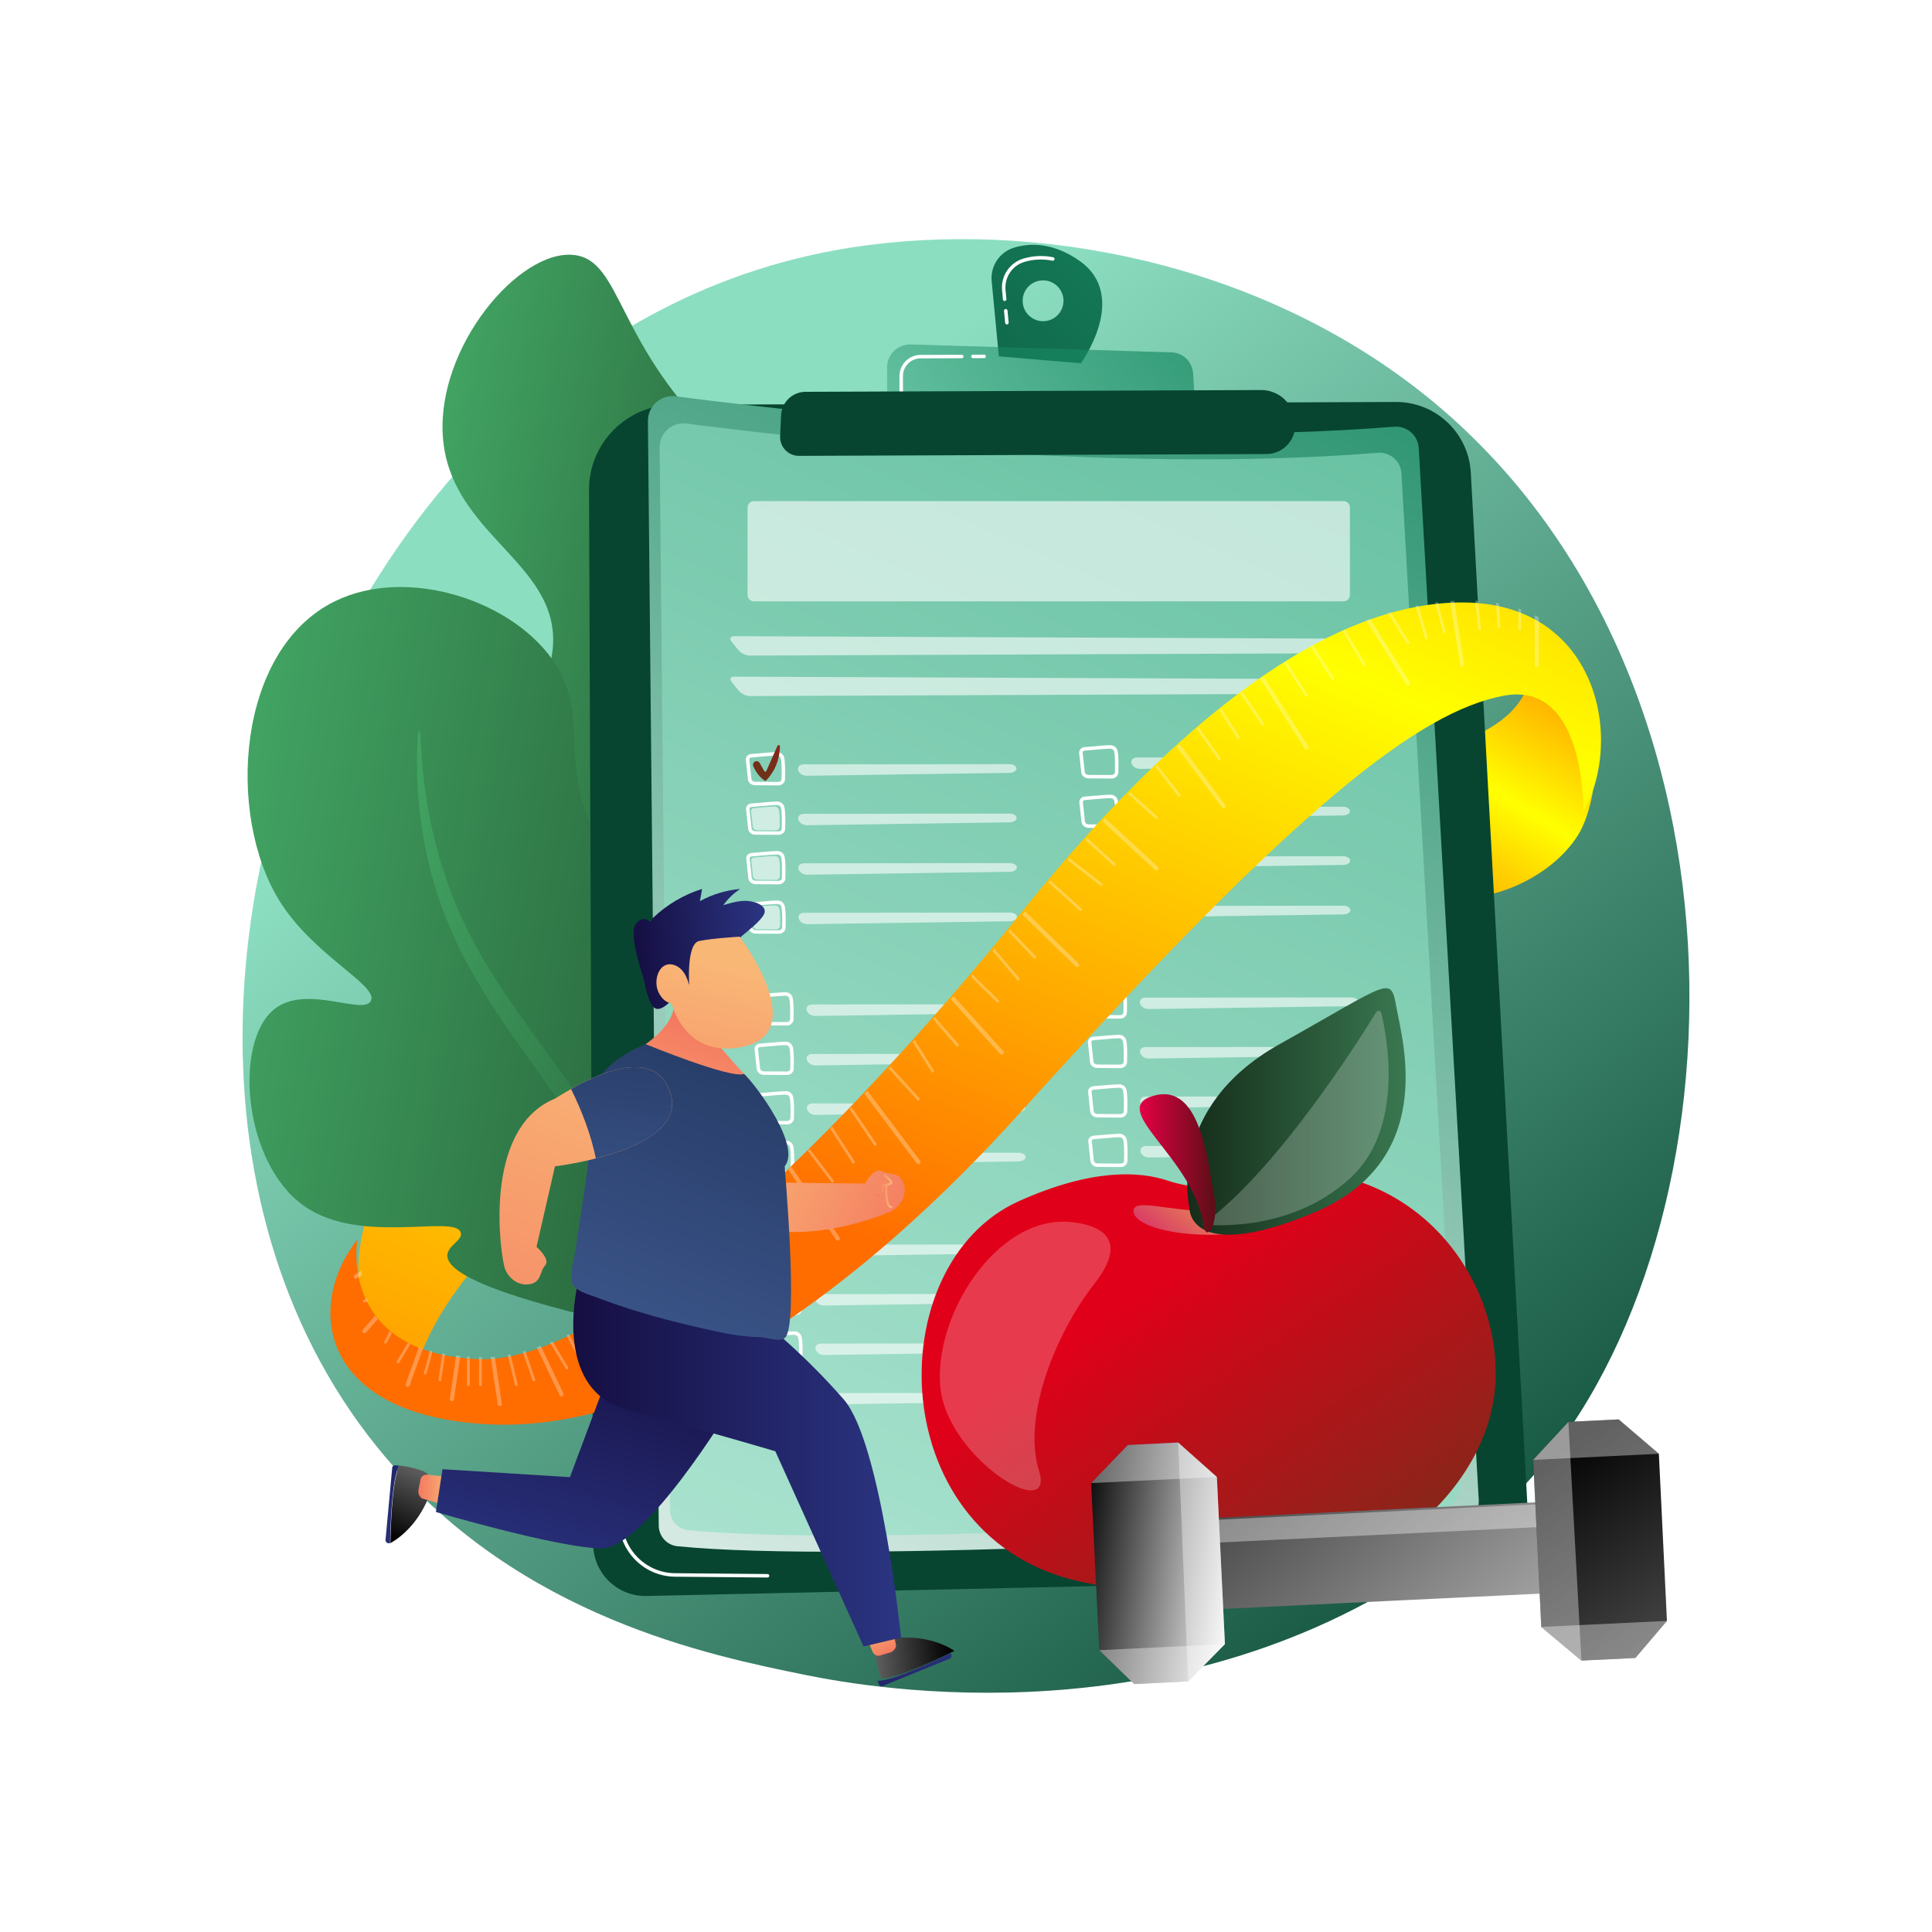 <svg version="1.2" xmlns="http://www.w3.org/2000/svg" viewBox="0 0 3710 3710" width="3710" height="3710">
	<title>calculator_1</title>
	<defs>
		<filter x="-50%" y="-50%" width="200%" height="200%" id="f1"> <feGaussianBlur stdDeviation="2.7"/> </filter>
		<linearGradient id="g1" x2="1" gradientUnits="userSpaceOnUse" gradientTransform="matrix(-1753.101,-2177.241,2201.326,-1772.494,3398.234,2971.445)">
			<stop offset="0" stop-color="#074530"/>
			<stop offset="1" stop-color="#8cdec1"/>
		</linearGradient>
		<linearGradient id="g2" x2="1" gradientUnits="userSpaceOnUse" gradientTransform="matrix(-1308.473,3137.46,-1740.784,-725.991,2705.934,403.737)">
			<stop offset="0" stop-color="#ff6e02"/>
			<stop offset=".5" stop-color="#ffff00"/>
			<stop offset="1" stop-color="#ff6d00"/>
		</linearGradient>
		<linearGradient id="g3" x2="1" gradientUnits="userSpaceOnUse" gradientTransform="matrix(933.672,163.796,-383.78,2187.63,909.142,455.632)">
			<stop offset="0" stop-color="#41a362"/>
			<stop offset="1" stop-color="#204f2e"/>
		</linearGradient>
		<linearGradient id="g4" x2="1" gradientUnits="userSpaceOnUse" gradientTransform="matrix(548.184,96.169,-301.38,1717.931,1156.776,907.151)">
			<stop offset="0" stop-color="#41a362"/>
			<stop offset="1" stop-color="#204f2e"/>
		</linearGradient>
		<linearGradient id="g5" x2="1" gradientUnits="userSpaceOnUse" gradientTransform="matrix(1281.667,224.845,-299.727,1708.513,538.936,1081.341)">
			<stop offset="0" stop-color="#41a362"/>
			<stop offset="1" stop-color="#204f2e"/>
		</linearGradient>
		<linearGradient id="g6" x2="1" gradientUnits="userSpaceOnUse" gradientTransform="matrix(932.376,163.568,-245.009,1396.607,803.186,1403.824)">
			<stop offset="0" stop-color="#41a362"/>
			<stop offset="1" stop-color="#204f2e"/>
		</linearGradient>
		<linearGradient id="g7" x2="1" gradientUnits="userSpaceOnUse" gradientTransform="matrix(397.215,-667.658,402.363,239.381,2314.887,1641.678)">
			<stop offset="0" stop-color="#ff6e02"/>
			<stop offset=".5" stop-color="#ffff00"/>
			<stop offset="1" stop-color="#ff6d00"/>
		</linearGradient>
		<linearGradient id="g8" x2="1" gradientUnits="userSpaceOnUse" gradientTransform="matrix(-2314.506,3064.766,-2999.215,-2265.002,4419.773,1830.021)">
			<stop offset="0" stop-color="#074530"/>
			<stop offset="1" stop-color="#074530"/>
		</linearGradient>
		<linearGradient id="g9" x2="1" gradientUnits="userSpaceOnUse" gradientTransform="matrix(-1383.369,3219.973,-2923.433,-1255.969,4468.071,1191.688)">
			<stop offset="0" stop-color="#188a63"/>
			<stop offset="1" stop-color="#ffffff"/>
		</linearGradient>
		<linearGradient id="g10" x2="1" gradientUnits="userSpaceOnUse" gradientTransform="matrix(-264.951,456.28,-255.032,-148.091,1645.13,1279.931)">
			<stop offset="0" stop-color="#e10019"/>
			<stop offset="1" stop-color="#00601b"/>
		</linearGradient>
		<linearGradient id="g11" x2="1" gradientUnits="userSpaceOnUse" gradientTransform="matrix(-961.995,962.772,-1018.279,-1017.458,2463.44,349.764)">
			<stop offset="0" stop-color="#188a63"/>
			<stop offset="1" stop-color="#074530"/>
		</linearGradient>
		<linearGradient id="g12" x2="1" gradientUnits="userSpaceOnUse" gradientTransform="matrix(-698.096,925.802,-1175.422,-886.321,2365.643,320.463)">
			<stop offset="0" stop-color="#188a63" stop-opacity="1"/>
			<stop offset="1" stop-color="#188a63" stop-opacity="0"/>
		</linearGradient>
		<linearGradient id="g13" x2="1" gradientUnits="userSpaceOnUse" gradientTransform="matrix(-466.373,864.363,-1410.572,-761.084,2265.699,382.049)">
			<stop offset="0" stop-color="#074530"/>
			<stop offset=".908" stop-color="#074530"/>
			<stop offset="1" stop-color="#074530"/>
		</linearGradient>
		<linearGradient id="g14" x2="1" gradientUnits="userSpaceOnUse" gradientTransform="matrix(-1060.118,2541.954,-2124.625,-886.072,3445.894,144.77)">
			<stop offset="0" stop-color="#ff6e02"/>
			<stop offset=".5" stop-color="#ffff00"/>
			<stop offset="1" stop-color="#ff6d00"/>
		</linearGradient>
		<clipPath clipPathUnits="userSpaceOnUse" id="cp1">
			<path d="m705.08 2369.83c0 0-82.31 230.89 220.09 236.05 302.4 5.16 847.01-612.79 1043.76-857.24 297.91-370.12 592.46-598.37 850.66-595.71 258.19 2.66 307.04 265.54 228.9 401.56 0 0 5.42-253.11-153.74-222.34-159.16 30.77-390.92 204.49-925.82 798.36-308.83 342.88-685.1 608.5-1023.59 600.5-338.49-8.01-339.76-236.13-240.26-361.18z"/>
		</clipPath>
		<linearGradient id="g15" x2="1" gradientUnits="userSpaceOnUse" gradientTransform="matrix(-267.456,-420.14,344.028,-219.004,815.297,2997.095)">
			<stop offset="0" stop-color="#2b3582"/>
			<stop offset="1" stop-color="#150e42"/>
		</linearGradient>
		<linearGradient id="g16" x2="1" gradientUnits="userSpaceOnUse" gradientTransform="matrix(155.073,-349.816,175.222,77.676,797.775,2969.202)">
			<stop offset="0" stop-color="#050405"/>
			<stop offset="1" stop-color="#fefefe"/>
		</linearGradient>
		<linearGradient id="g17" x2="1" gradientUnits="userSpaceOnUse" gradientTransform="matrix(-62.271,0,0,-61.217,865.612,2831.753)">
			<stop offset="0" stop-color="#f9b776"/>
			<stop offset="1" stop-color="#f47960"/>
		</linearGradient>
		<linearGradient id="g18" x2="1" gradientUnits="userSpaceOnUse" gradientTransform="matrix(-249.839,430.848,-353.143,-204.78,1824.672,3100.265)">
			<stop offset="0" stop-color="#2b3582"/>
			<stop offset="1" stop-color="#150e42"/>
		</linearGradient>
		<linearGradient id="g19" x2="1" gradientUnits="userSpaceOnUse" gradientTransform="matrix(-381.933,23.384,-11.713,-191.317,1815.979,3124.661)">
			<stop offset="0" stop-color="#050405"/>
			<stop offset="1" stop-color="#fefefe"/>
		</linearGradient>
		<linearGradient id="g20" x2="1" gradientUnits="userSpaceOnUse" gradientTransform="matrix(28.671,55.28,-54.325,28.175,1654.731,3131.719)">
			<stop offset="0" stop-color="#f9b776"/>
			<stop offset="1" stop-color="#f47960"/>
		</linearGradient>
		<linearGradient id="g21" x2="1" gradientUnits="userSpaceOnUse" gradientTransform="matrix(162.523,-555.286,768.359,224.886,1185.349,3114.626)">
			<stop offset="0" stop-color="#2b3582"/>
			<stop offset="1" stop-color="#150e42"/>
		</linearGradient>
		<linearGradient id="g22" x2="1" gradientUnits="userSpaceOnUse" gradientTransform="matrix(-629.495,0,0,-707.323,1730.332,2454.407)">
			<stop offset="0" stop-color="#2b3582"/>
			<stop offset="1" stop-color="#150e42"/>
		</linearGradient>
		<linearGradient id="g23" x2="1" gradientUnits="userSpaceOnUse" gradientTransform="matrix(374.698,168.166,-76.142,169.654,1263.999,2469.778)">
			<stop offset="0" stop-color="#f9b776"/>
			<stop offset="1" stop-color="#f47960"/>
		</linearGradient>
		<linearGradient id="g24" x2="1" gradientUnits="userSpaceOnUse" gradientTransform="matrix(108.615,-328.157,537.153,177.79,1286.427,2312.659)">
			<stop offset="0" stop-color="#f9b776"/>
			<stop offset="1" stop-color="#f47960"/>
		</linearGradient>
		<linearGradient id="g25" x2="1" gradientUnits="userSpaceOnUse" gradientTransform="matrix(-462.632,1163.588,-1196.985,-475.91,1026.119,1753.827)">
			<stop offset="0" stop-color="#233862"/>
			<stop offset="1" stop-color="#4f6ca8"/>
		</linearGradient>
		<linearGradient id="g26" x2="1" gradientUnits="userSpaceOnUse" gradientTransform="matrix(-254.097,27.14,-23.389,-218.982,1462.754,1694.76)">
			<stop offset="0" stop-color="#2b3582"/>
			<stop offset="1" stop-color="#150e42"/>
		</linearGradient>
		<linearGradient id="g27" x2="1" gradientUnits="userSpaceOnUse" gradientTransform="matrix(-123.578,523.792,-563.601,-132.97,1255.46,1819.28)">
			<stop offset="0" stop-color="#f9b776"/>
			<stop offset="1" stop-color="#f47960"/>
		</linearGradient>
		<linearGradient id="g28" x2="1" gradientUnits="userSpaceOnUse" gradientTransform="matrix(-345.361,868.635,-478.887,-190.401,934.985,1866.601)">
			<stop offset="0" stop-color="#f9b776"/>
			<stop offset="1" stop-color="#f47960"/>
		</linearGradient>
		<linearGradient id="g29" x2="1" gradientUnits="userSpaceOnUse" gradientTransform="matrix(-30.463,0,0,-65.084,1713.472,2254.605)">
			<stop offset="0" stop-color="#f9b776"/>
			<stop offset="1" stop-color="#f47960"/>
		</linearGradient>
		<linearGradient id="g30" x2="1" gradientUnits="userSpaceOnUse" gradientTransform="matrix(-69.092,809.361,-874.702,-74.67,1299.699,1909.192)">
			<stop offset="0" stop-color="#233862"/>
			<stop offset="1" stop-color="#4f6ca8"/>
		</linearGradient>
		<linearGradient id="g31" x2="1" gradientUnits="userSpaceOnUse" gradientTransform="matrix(954.749,1397.194,-1551.114,1059.928,2590.3,2203.121)">
			<stop offset="0" stop-color="#e10019"/>
			<stop offset="1" stop-color="#00601b"/>
		</linearGradient>
		<linearGradient id="g32" x2="1" gradientUnits="userSpaceOnUse" gradientTransform="matrix(-167.064,210.071,-255.845,-203.467,2452.621,2213.306)">
			<stop offset="0" stop-color="#fdf53f"/>
			<stop offset="1" stop-color="#d93c65"/>
		</linearGradient>
		<linearGradient id="g33" x2="1" gradientUnits="userSpaceOnUse" gradientTransform="matrix(419.28,0,0,473.279,2279.986,1897.721)">
			<stop offset="0" stop-color="#152c19"/>
			<stop offset=".996" stop-color="#397851"/>
		</linearGradient>
		<linearGradient id="g34" x2="1" gradientUnits="userSpaceOnUse" gradientTransform="matrix(145.223,0,0,265.371,2188.564,2101.207)">
			<stop offset="0" stop-color="#e40045"/>
			<stop offset="1" stop-color="#5c0e16"/>
		</linearGradient>
		<linearGradient id="g35" x2="1" gradientUnits="userSpaceOnUse" gradientTransform="matrix(981.947,1155.491,-1364.7,1159.735,2451.846,2255.648)">
			<stop offset="0" stop-color="#050405"/>
			<stop offset="1" stop-color="#fefefe"/>
		</linearGradient>
		<linearGradient id="g36" x2="1" gradientUnits="userSpaceOnUse" gradientTransform="matrix(741.103,-35.838,2.118,43.798,2317.948,2919.313)">
			<stop offset="0" stop-color="#ffffff"/>
			<stop offset=".767" stop-color="#ffffff"/>
			<stop offset=".97" stop-color="#ffffff"/>
			<stop offset=".997" stop-color="#ffffff"/>
		</linearGradient>
		<linearGradient id="g37" x2="1" gradientUnits="userSpaceOnUse" gradientTransform="matrix(323.368,48.566,-76.286,507.938,2108.198,2670.352)">
			<stop offset="0" stop-color="#050405"/>
			<stop offset="1" stop-color="#fefefe"/>
		</linearGradient>
		<linearGradient id="g38" x2="1" gradientUnits="userSpaceOnUse" gradientTransform="matrix(-61.253,199.098,-366.475,-112.747,2288.058,2640.083)">
			<stop offset="0" stop-color="#ffffff"/>
			<stop offset=".767" stop-color="#ffffff"/>
			<stop offset=".97" stop-color="#ffffff"/>
			<stop offset=".997" stop-color="#ffffff"/>
		</linearGradient>
		<linearGradient id="g39" x2="1" gradientUnits="userSpaceOnUse" gradientTransform="matrix(-161.724,93.385,-59.717,-103.419,2321.311,3186.265)">
			<stop offset="0" stop-color="#ffffff"/>
			<stop offset=".767" stop-color="#ffffff"/>
			<stop offset=".97" stop-color="#ffffff"/>
			<stop offset=".997" stop-color="#ffffff"/>
		</linearGradient>
		<linearGradient id="g40" x2="1" gradientUnits="userSpaceOnUse" gradientTransform="matrix(900.961,1327.128,-1108.25,752.369,3243.765,2614.679)">
			<stop offset="0" stop-color="#050405"/>
			<stop offset="1" stop-color="#fefefe"/>
		</linearGradient>
		<linearGradient id="g41" x2="1" gradientUnits="userSpaceOnUse" gradientTransform="matrix(80.178,192.258,-353.899,147.588,2973.671,2603.398)">
			<stop offset="0" stop-color="#ffffff"/>
			<stop offset=".767" stop-color="#ffffff"/>
			<stop offset=".97" stop-color="#ffffff"/>
			<stop offset=".997" stop-color="#ffffff"/>
		</linearGradient>
		<linearGradient id="g42" x2="1" gradientUnits="userSpaceOnUse" gradientTransform="matrix(169.98,77.345,-49.455,108.687,2993.253,3150.242)">
			<stop offset="0" stop-color="#ffffff"/>
			<stop offset=".767" stop-color="#ffffff"/>
			<stop offset=".97" stop-color="#ffffff"/>
			<stop offset=".997" stop-color="#ffffff"/>
		</linearGradient>
	</defs>
	<style>
		.s0 { fill: #ffffff } 
		.s1 { filter: url(#f1);fill: url(#g1) } 
		.s2 { fill: url(#g2) } 
		.s3 { fill: url(#g3) } 
		.s4 { fill: url(#g4) } 
		.s5 { fill: url(#g5) } 
		.s6 { fill: url(#g6) } 
		.s7 { fill: url(#g7) } 
		.s8 { fill: url(#g8) } 
		.s9 { fill: url(#g9) } 
		.s10 { opacity: .6;fill: #8cdec1 } 
		.s11 { fill: url(#g10) } 
		.s12 { opacity: .6;fill: #ffffff } 
		.s13 { fill: url(#g11) } 
		.s14 { fill: url(#g12) } 
		.s15 { fill: url(#g13) } 
		.s16 { fill: url(#g14) } 
		.s17 { fill: url(#g15) } 
		.s18 { fill: url(#g16) } 
		.s19 { fill: url(#g17) } 
		.s20 { fill: url(#g18) } 
		.s21 { fill: url(#g19) } 
		.s22 { fill: url(#g20) } 
		.s23 { fill: url(#g21) } 
		.s24 { fill: url(#g22) } 
		.s25 { fill: url(#g23) } 
		.s26 { fill: url(#g24) } 
		.s27 { fill: url(#g25) } 
		.s28 { fill: url(#g26) } 
		.s29 { fill: url(#g27) } 
		.s30 { fill: url(#g28) } 
		.s31 { fill: url(#g29) } 
		.s32 { fill: url(#g30) } 
		.s33 { fill: url(#g31) } 
		.s34 { opacity: .23;fill: #ffffff } 
		.s35 { fill: url(#g32) } 
		.s36 { fill: url(#g33) } 
		.s37 { fill: url(#g34) } 
		.s38 { fill: url(#g35) } 
		.s39 { opacity: .37;fill: url(#g36) } 
		.s40 { fill: url(#g37) } 
		.s41 { opacity: .37;fill: #ffffff } 
		.s42 { opacity: .37;fill: url(#g38) } 
		.s43 { opacity: .37;fill: url(#g39) } 
		.s44 { fill: url(#g40) } 
		.s45 { opacity: .37;fill: url(#g41) } 
		.s46 { opacity: .37;fill: url(#g42) } 
	</style>
	<g id="_Artboards_">
		<path id="&lt;Path&gt;" fill-rule="evenodd" class="s0" d="m6400.4-32v4000h-6400.4v-4000z"/>
	</g>
	<g id="Background">
		<g id="&lt;Group&gt;">
			<g id="&lt;Group&gt;">
			</g>
		</g>
	</g>
	<g id="Illustration">
		<g id="&lt;Group&gt;">
			<path id="&lt;Path&gt;" class="s1" d="m2922.1 2857.9c-57 60.1-111 98.8-153.6 129.4-501.4 359.8-1094.6 254.9-1220.7 229.3-186.2-37.8-546-110.9-806.2-416.9-393.7-462.9-332.4-1192.2-27-1673.6 55.8-88.1 350.8-576.8 950.4-655.2 362.9-47.4 785.9 48.2 1092.3 304.9 643 538.7 597.2 1627 164.8 2082.1z"/>
			<path id="&lt;Path&gt;" class="s2" d="m1659.1 1921.7c-20.1-1-834.4 378.4-870.7 765 0 0-246.8-246.1 33.8-533.6 280.6-287.5 803-527.9 803-527.9z"/>
			<g id="&lt;Group&gt;">
				<path id="&lt;Path&gt;" class="s3" d="m1393.6 2793.5c3.4 1.5 23 10.2 43.2 3 121.8-43.4-127.3-521.8 43.2-1007.6 69.5-197.9 178.8-312 155.4-518.2-4.2-37.5-18.6-152.7-96.1-265.5-48.8-70.9-86-87.8-151.8-149.4-206.8-193.4-191.5-356.2-285.7-366.2-105-11.2-263.5 176.7-251.4 348.7 13.3 189.4 225 241.6 211.2 405.4-10.7 127.4-141.7 129.9-172.3 282.8-40.7 202.9 150.4 396.4 174.8 420.4 108.7 107.3 149.8 65 219.9 146 190.6 220.1-14.5 645.6 109.6 700.6z"/>
				<path id="&lt;Path&gt;" class="s4" d="m1159 907.5c15.8 12 30.8 24.9 45.2 38.6 14.4 13.5 28.3 27.7 41.6 42.5 13.2 14.8 26.1 30 38.2 45.8 11.9 15.9 23.7 32 34.5 48.8 5.6 8.3 10.4 17 15.7 25.5 4.8 8.8 10 17.4 14.5 26.3 4.7 8.9 9.3 17.8 13.5 26.9 2.1 4.5 4.3 9 6.3 13.6l5.9 13.9c4 9.2 7.2 18.8 10.8 28.2 3.4 9.5 6.2 19.2 9.4 28.7 2.6 9.8 5.5 19.5 7.8 29.3l3.3 14.8c1.1 4.9 2.2 9.8 2.9 14.9 7 39.8 9.6 80.5 7.4 121l-0.8 15.2-1.2 14.7-2.5 29.3c-1.8 19.5-3.1 39.1-4.7 58.6-6 78.2-10.6 156.5-13.9 234.8-6.3 156.7-6.2 313.3 9.7 469.3 6.9 78.9 8.8 157.7 8.8 236.5-0.2 78.8-2.7 157.4-7.7 236l-4.6-0.2c0.8-78.6-0.5-157.1-3-235.6-1.5-39.2-3.3-78.4-5.9-117.5-2.5-39-5.6-78.1-10.2-116.9-10-78-15.6-157.2-18.4-236-2.4-78.9-1.9-157.9 0.4-236.7 2.2-78.8 7-157.5 12.5-236.1 1.5-19.6 2.9-39.2 4.5-58.9l2.4-29.4 1.2-14.7 0.9-14.2c2.4-38 0.3-76.3-6-113.9-1.3-9.4-3.5-18.7-5.2-28.1-2-9.4-4.5-18.6-6.7-27.9-2.8-9.2-5.2-18.5-8.2-27.6-3.2-9-6-18.2-9.6-27.1-13.5-35.9-29.9-71-49.4-104.4-9.5-16.9-19.9-33.2-30.6-49.4-11-16.1-22.3-31.9-34.2-47.4-23.9-30.6-49.4-60.5-77.5-87.7z"/>
			</g>
			<g id="&lt;Group&gt;">
				<path id="&lt;Path&gt;" class="s5" d="m1455.3 3000.2c16.4 8.7 42.6 11.5 58.9-0.4 62.9-46.2-98.8-256-144.3-553.3-52.7-344.1 95.8-508.9-38.5-670.8-64.6-77.8-120-65.1-179.9-163.2-83.5-136.6-16.9-228.3-83.5-335-76.6-122.6-283.6-191.9-424.5-123.1-189.6 92.5-208.8 410-107.5 574.4 65.8 106.8 190.9 162.9 176.2 193.1-14 28.8-123-32.4-184.4 15.2-80.4 62.4-61.2 297.5 57.3 379.6 109.1 75.6 291.2 13.9 299.8 50.8 3.4 14.5-24.8 24.2-25.9 42.6-1.9 32.8 83.4 79 390.6 144.7 83.2 53.1 120.8 110.4 139.7 153.7 55.8 127.8 3.4 258.9 66 291.7z"/>
				<path id="&lt;Path&gt;" class="s6" d="m807.1 1404.5c2.1 71.8 11.1 143.1 28.5 212 17.2 69.1 43 135.4 76.7 197.5 17 31 35.6 61.2 55.3 90.8 10.2 14.7 20 29.4 30.5 43.9q15.4 22.1 31.2 43.8l63.1 87.6 15.7 22.1 15.3 22.3c10.3 14.9 20.2 30 30.2 45.1 20 30.1 39.2 60.8 58.1 91.7 9.2 15.5 18.6 31 27.5 46.7l13.4 23.6 13.1 23.7 13.1 23.8 12.6 24 12.6 24 12.2 24.3 12 24.3 11.6 24.5c7.7 16.4 15.4 32.7 22.5 49.4l11 24.8 5.4 12.4 5.2 12.6c6.7 16.8 13.6 33.5 20.1 50.3l18.8 50.9c6.1 17 11.4 34.3 17.1 51.5 21.8 68.9 39.6 139.2 50.9 210.4l-3.9 0.8c-17.4-69.8-39.1-138.2-64.3-205.2l-9.7-25c-3.3-8.4-6.2-16.8-9.8-25l-20.7-49.6c-14.6-32.6-29.2-65.3-44.8-97.4-7.6-16.3-15.8-32.2-23.9-48.1l-12.1-23.9-12.7-23.7-12.5-23.7-12.9-23.5-12.9-23.5-13.4-23.3c-35.8-61.9-73.1-123-112.9-182.4-39.8-59.4-81.5-117.5-123.3-176.3-10.4-14.8-20.8-29.5-31-44.5-10.3-14.8-20-30.2-30-45.4-19.3-30.8-38-62.1-54.5-94.8-4.1-8.2-7.9-16.5-11.8-24.8l-5.8-12.4-5.2-12.7c-3.5-8.5-7.2-16.9-10.4-25.5l-9.2-25.8c-3.3-8.5-5.6-17.4-8.2-26.2l-3.9-13.1c-1.3-4.4-2.6-8.7-3.6-13.2-4.1-17.8-8.7-35.4-12.1-53.3-13.4-71.6-17.8-144.6-12.2-216.6z"/>
			</g>
			<path id="&lt;Path&gt;" class="s7" d="m2775.8 1477.3l18.8 145c2.6 20.2-12.1 91.4 7.6 97 49.2 14.2 171.8-27.8 227.1-114.1 56.3-87.9 53-335-64.7-349.2-41.7-5.1 15.8 102.7-156 166.4-22.4 8.3-35.9 31.2-32.8 54.9z"/>
			<g id="&lt;Group&gt;">
				<path id="&lt;Path&gt;" class="s8" d="m1293.5 777.3l1386.9-5.4c76.5-0.3 139.8 59.4 144 135.8l110.2 2010.3c3.3 59.8-43.5 110.4-103.4 111.7l-1589.4 35.1c-56.3 1.3-102.6-43.8-102.8-100.1l-7.9-2023.7c-0.4-90 72.4-163.3 162.4-163.7z"/>
				<path id="&lt;Path&gt;" class="s0" d="m1473.9 3029.3l-177.9-1.6c-59.2-0.5-107.5-49.2-107.8-108.4l-1-268.5c0-1.9 1.5-3.4 3.3-3.4 1.8 0 3.3 1.5 3.4 3.4l1 268.5c0.2 55.6 45.6 101.2 101.2 101.7l177.9 1.6c1.8 0 3.3 1.5 3.3 3.4 0 1.8-1.5 3.3-3.4 3.3z"/>
				<path id="&lt;Path&gt;" class="s0" d="m1190.2 2570.9c-1.9 0-3.3-1.5-3.4-3.3l-0.1-43.5c0-1.8 1.5-3.3 3.3-3.3 1.9 0 3.3 1.4 3.4 3.3l0.1 43.5c0 1.8-1.5 3.3-3.3 3.3z"/>
				<g id="&lt;Group&gt;">
					<path id="&lt;Path&gt;" class="s9" d="m1297.7 761c189.5 25 841.1 101.8 1379.4 58.4 24.5-2 45.9 16.5 47.3 41.1l115.2 2019.3c1.6 27.7-19.4 51.4-47.1 53.2-226.4 14.3-1158.9 69.7-1491.7 36.2-20.2-2.1-35.6-19.1-35.8-39.4l-20.8-2121.3c-0.3-28.8 25-51.2 53.5-47.5z"/>
					<path id="&lt;Path&gt;" class="s10" d="m1318.2 813.3c182.4 24 809.4 98 1327.4 56.2 23.7-1.9 44.2 15.9 45.6 39.6l110.9 1943.2c1.5 26.6-18.8 49.5-45.4 51.2-217.9 13.7-1115.2 67.1-1435.5 34.8-19.5-1.9-34.3-18.3-34.5-37.9l-20-2041.4c-0.3-27.7 24-49.3 51.5-45.7z"/>
					<g id="&lt;Group&gt;" style="opacity: .6">
						<path id="&lt;Path&gt;" class="s0" d="m2589.4 1254.4c7.3 0 12.9-6 12.4-13.4l-0.1-1.2c-0.5-7.4-6.9-13.4-14.3-13.4l-1177.6-4.7c-7.3 0-9.6 4.6-5 10.4l13.3 16.5c4.6 5.7 14.3 10.3 21.7 10.3z"/>
					</g>
					<g id="&lt;Group&gt;" style="opacity: .6">
						<path id="&lt;Path&gt;" class="s0" d="m1410.1 1299.4c-7.3-0.1-9.6 4.6-5 10.3l13.3 16.5c4.6 5.8 14.3 10.4 21.7 10.4l1149.6-4.5c7.3 0 12.9-6 12.4-13.4l-0.1-1.3c-0.5-7.3-6.9-13.3-14.3-13.3z"/>
					</g>
					<g id="&lt;Group&gt;">
						<path id="&lt;Compound Path&gt;" fill-rule="evenodd" class="s0" d="m1494.5 1508.2q-0.1 0-0.1 0l-44.3-0.3c-7.2 0-13.1-5-13.9-11.5l-4-37.2c-0.3-2.6 0.5-5.2 2.3-7.3 1.9-2.3 4.8-3.8 7.9-4 3.7-0.3 8.8-0.7 14.5-1.2 12.4-1.1 26.4-2.4 34.6-2.5 6.6-0.2 12.5 3.9 14.1 9.8 2.4 8.8 2.2 25.1 1.9 42.4-0.2 6.5-6 11.8-13 11.8zm-51.6-53.6c-1.4 0.1-2.6 0.6-3.3 1.6-0.4 0.4-0.9 1.2-0.7 2.3l4 37.1c0.3 3.2 3.4 5.6 7.2 5.6l44.3 0.3q0.1 0 0.1 0c3.4 0 6.2-2.4 6.3-5.2 0.3-12.8 0.7-32-1.7-40.5-0.8-2.9-3.8-5-7.5-4.9-8 0.1-22.5 1.4-34.1 2.4-5.7 0.5-10.9 1-14.6 1.3z"/>
						<g id="&lt;Group&gt;" style="opacity: .6">
							<path id="&lt;Path&gt;" class="s0" d="m1543 1467.8c-7.3 0-12 5-10.4 11.1 1.6 6.1 9 10.9 16.3 10.8l389.8-5.6c7.4-0.1 13.3-3.9 13.2-8.4-0.1-4.6-6.3-8.3-13.6-8.3z"/>
						</g>
						<path id="&lt;Path&gt;" class="s11" d="m1449.4 1462.6c3.3-2 7.6-0.8 9.4 2.5l8.8 15.6c0.9 1.6 3.2 1.5 3.9-0.1l21.5-48.4c1.1-2.4 4.7-1.6 4.7 1-0.2 14.8-4 42.9-27.5 66.5 0 0-13-5-23.6-28-1.5-3.3-0.3-7.3 2.8-9.1z"/>
						<path id="&lt;Compound Path&gt;" fill-rule="evenodd" class="s0" d="m1494.8 1603.1l-44.4-0.2c-7.1 0-13.1-5-13.8-11.6l-4-37.1c-0.3-2.7 0.5-5.2 2.2-7.3 1.9-2.3 4.8-3.8 7.9-4 3.8-0.3 8.9-0.7 14.6-1.2 12.3-1.1 26.3-2.4 34.6-2.5 6.6-0.1 12.4 3.9 14.1 9.8 2.4 8.8 2.2 25.1 1.8 42.4-0.1 6.5-5.9 11.7-13 11.7zm-51.6-53.5c-1.3 0.1-2.5 0.6-3.2 1.5-0.4 0.5-0.9 1.3-0.8 2.4l4.1 37.1c0.3 3.2 3.4 5.6 7.2 5.6l44.3 0.3c3.6 0.1 6.3-2.3 6.4-5.2 0.2-12.8 0.7-32-1.7-40.5-0.8-2.9-3.8-5.1-7.5-4.9-8 0.1-22.5 1.4-34.1 2.4-5.7 0.5-10.9 1-14.7 1.3z"/>
						<path id="&lt;Path&gt;" class="s12" d="m1447.9 1551.8c9.3-0.7 29.5-2.9 39.1-3 4.1-0.1 7.7 2.4 8.6 5.9 1.9 6.8 1.7 20.5 1.5 33.1-0.1 3.8-3.6 6.8-7.8 6.8l-35.4-0.2c-4.4-0.1-8-3-8.4-6.9l-3.3-29.7c-0.3-3.1 2.2-5.8 5.7-6z"/>
						<g id="&lt;Group&gt;" style="opacity: .6">
							<path id="&lt;Path&gt;" class="s0" d="m1543.4 1562.8c-7.4 0-12.1 5-10.4 11.1 1.6 6 9 10.9 16.3 10.8l389.8-5.6c7.3-0.1 13.3-3.9 13.1-8.4-0.1-4.6-6.2-8.3-13.5-8.3z"/>
						</g>
						<path id="&lt;Compound Path&gt;" fill-rule="evenodd" class="s0" d="m1495.2 1698.1q0 0-0.1 0l-44.3-0.2c-7.2-0.1-13.1-5-13.8-11.6l-4-37.1c-0.3-2.7 0.5-5.3 2.2-7.3 1.9-2.3 4.8-3.8 7.9-4 3.7-0.3 8.9-0.7 14.5-1.2 12.4-1.1 26.4-2.4 34.7-2.5 6.7-0.1 12.4 3.9 14 9.8 2.4 8.8 2.3 25.1 1.9 42.4-0.1 6.5-5.9 11.7-13 11.7zm-51.6-53.5c-1.3 0.1-2.5 0.6-3.3 1.5-0.4 0.5-0.8 1.3-0.7 2.3l4 37.2c0.4 3.2 3.5 5.6 7.3 5.6l44.3 0.3c3.4 0 6.3-2.4 6.3-5.2 0.3-12.8 0.7-32-1.6-40.5-0.8-2.9-3.8-5-7.5-4.9-8 0.1-22.5 1.4-34.2 2.4-5.7 0.5-10.8 1-14.6 1.3z"/>
						<path id="&lt;Path&gt;" class="s12" d="m1448.3 1646.7c9.3-0.6 29.5-2.8 39.1-2.9 4.1-0.1 7.6 2.4 8.6 5.9 1.9 6.8 1.7 20.5 1.4 33.1-0.1 3.8-3.5 6.8-7.7 6.8l-35.5-0.2c-4.3-0.1-7.9-3-8.4-6.9l-3.2-29.7c-0.3-3.1 2.2-5.8 5.7-6.1z"/>
						<g id="&lt;Group&gt;" style="opacity: .6">
							<path id="&lt;Path&gt;" class="s0" d="m1543.7 1657.8c-7.3 0-12 5-10.4 11.1 1.7 6 9 10.9 16.4 10.8l389.8-5.6c7.3-0.1 13.2-3.9 13.1-8.4-0.1-4.6-6.2-8.3-13.6-8.3z"/>
						</g>
						<path id="&lt;Compound Path&gt;" fill-rule="evenodd" class="s0" d="m1495.6 1793.1q-0.1 0-0.1 0l-44.3-0.2c-7.2-0.1-13.1-5-13.8-11.6l-4.1-37.1c-0.3-2.7 0.5-5.3 2.3-7.3 1.9-2.3 4.8-3.8 7.9-4 3.7-0.3 8.8-0.7 14.5-1.2 12.3-1.1 26.4-2.4 34.6-2.5 6.6-0.1 12.5 3.9 14.1 9.8 2.4 8.8 2.3 25 1.9 42.4-0.2 6.5-6 11.7-13 11.7zm-2.7-57.2q-0.1 0-0.1 0c-8.1 0.1-22.6 1.4-34.2 2.4-5.7 0.5-10.9 1-14.6 1.3-1.3 0.1-2.5 0.6-3.3 1.5-0.4 0.5-0.8 1.3-0.7 2.3l4 37.2c0.4 3.2 3.5 5.6 7.2 5.6l44.3 0.3q0.1 0 0.1 0c3.4 0 6.2-2.4 6.3-5.3 0.3-12.7 0.7-31.9-1.6-40.4-0.8-2.9-3.9-4.9-7.4-4.9z"/>
						<path id="&lt;Path&gt;" class="s12" d="m1448.6 1741.7c9.3-0.6 29.6-2.8 39.2-2.9 4-0.1 7.6 2.4 8.6 5.9 1.9 6.8 1.7 20.5 1.4 33.1-0.1 3.8-3.5 6.8-7.8 6.8l-35.4-0.2c-4.3-0.1-8-3-8.4-6.9l-3.2-29.7c-0.4-3.1 2.2-5.8 5.6-6.1z"/>
						<g id="&lt;Group&gt;" style="opacity: .6">
							<path id="&lt;Path&gt;" class="s0" d="m1544.1 1752.8c-7.3 0-12 5-10.4 11.1 1.6 6 9 10.9 16.3 10.8l389.8-5.6c7.4-0.1 13.3-3.9 13.2-8.4-0.1-4.6-6.2-8.3-13.6-8.3z"/>
						</g>
					</g>
					<g id="&lt;Group&gt;">
						<path id="&lt;Compound Path&gt;" fill-rule="evenodd" class="s0" d="m2134.6 1495q0 0-0.1 0l-44.3-0.3c-7.2 0-13.1-5-13.8-11.6l-4.1-37.1c-0.2-2.7 0.6-5.2 2.3-7.3 1.9-2.3 4.8-3.8 7.9-4 3.7-0.3 8.9-0.7 14.5-1.2 12.4-1.1 26.4-2.4 34.7-2.5 6.6-0.2 12.4 3.9 14 9.8 2.4 8.8 2.3 25.1 1.9 42.4-0.1 6.5-6 11.8-13 11.8zm-2.7-57.3q0 0-0.1 0c-8.1 0.1-22.6 1.4-34.2 2.4-5.7 0.5-10.9 1-14.6 1.3-1.3 0.1-2.5 0.6-3.3 1.5-0.4 0.5-0.8 1.3-0.7 2.4l4 37.1c0.4 3.2 3.5 5.6 7.2 5.6l44.4 0.3c3.4 0 6.3-2.4 6.3-5.2 0.3-12.8 0.7-32-1.6-40.5-0.8-2.9-3.9-4.9-7.4-4.9z"/>
						<g id="&lt;Group&gt;" style="opacity: .6">
							<path id="&lt;Path&gt;" class="s0" d="m2183.1 1454.6c-7.3 0-12 5-10.4 11.1 1.7 6 9 10.9 16.4 10.8l389.8-5.6c7.3-0.1 13.2-3.9 13.1-8.4-0.1-4.6-6.2-8.3-13.6-8.3z"/>
						</g>
						<path id="&lt;Compound Path&gt;" fill-rule="evenodd" class="s0" d="m2135 1589.9q-0.1 0-0.1 0l-44.3-0.2c-7.2 0-13.1-5-13.8-11.6l-4.1-37.1c-0.3-2.7 0.5-5.3 2.3-7.3 1.9-2.3 4.8-3.8 7.9-4 3.7-0.3 8.9-0.7 14.5-1.2 12.4-1.1 26.4-2.4 34.6-2.5 6.7-0.2 12.5 3.9 14.1 9.8 2.4 8.8 2.3 25.1 1.9 42.4-0.2 6.5-6 11.7-13 11.7zm-51.6-53.5q-2.1 0.1-3.3 1.5c-0.4 0.5-0.9 1.3-0.7 2.3l4 37.2c0.3 3.2 3.4 5.6 7.2 5.6l44.3 0.3q0.1 0 0.1 0c3.4 0 6.2-2.4 6.3-5.2 0.3-12.8 0.7-32-1.7-40.5-0.7-2.9-3.8-4.9-7.3-4.9q-0.1 0-0.2 0c-8 0.1-22.5 1.4-34.1 2.4-5.7 0.5-10.9 1-14.6 1.3z"/>
						<g id="&lt;Group&gt;" style="opacity: .6">
							<path id="&lt;Path&gt;" class="s0" d="m2183.5 1549.6c-7.3 0-12 5-10.4 11.1 1.6 6 9 10.9 16.3 10.8l389.8-5.6c7.4-0.1 13.3-3.9 13.2-8.4-0.1-4.6-6.2-8.3-13.6-8.3z"/>
						</g>
						<path id="&lt;Compound Path&gt;" fill-rule="evenodd" class="s0" d="m2135.4 1684.9q-0.1 0-0.1 0l-44.4-0.2c-7.1-0.1-13.1-5-13.8-11.6l-4-37.1c-0.3-2.7 0.5-5.3 2.2-7.3 2-2.3 4.8-3.8 8-4 3.7-0.3 8.8-0.7 14.5-1.2 12.3-1.1 26.3-2.4 34.6-2.5 6.6-0.1 12.4 3.9 14.1 9.8 2.4 8.7 2.2 25 1.9 42.4-0.2 6.5-6 11.7-13 11.7zm-2.7-57.2q-0.1 0-0.2 0c-8 0.1-22.5 1.4-34.1 2.4-5.7 0.5-10.9 1-14.7 1.3-1.3 0.1-2.5 0.6-3.2 1.5-0.4 0.5-0.9 1.3-0.8 2.3l4.1 37.2c0.3 3.2 3.4 5.6 7.2 5.6l44.3 0.3q0 0 0.1 0c3.4 0 6.2-2.4 6.3-5.3 0.2-12.7 0.7-31.9-1.7-40.4-0.8-2.9-3.8-4.9-7.3-4.9z"/>
						<g id="&lt;Group&gt;" style="opacity: .6">
							<path id="&lt;Path&gt;" class="s0" d="m2183.9 1644.6c-7.4 0-12 5-10.4 11.1 1.6 6 9 10.9 16.3 10.8l389.8-5.6c7.4-0.1 13.3-3.9 13.2-8.4-0.2-4.6-6.3-8.3-13.6-8.3z"/>
						</g>
						<path id="&lt;Compound Path&gt;" fill-rule="evenodd" class="s0" d="m2135.7 1779.9q0 0-0.1 0l-44.3-0.2c-7.1-0.1-13.1-5-13.8-11.6l-4-37.1c-0.3-2.7 0.5-5.3 2.2-7.4 1.9-2.2 4.8-3.7 7.9-3.9 3.8-0.3 8.9-0.7 14.6-1.2 12.3-1.1 26.3-2.4 34.6-2.5 6.7-0.1 12.4 3.9 14 9.8 2.4 8.8 2.3 25 1.9 42.4-0.1 6.5-5.9 11.7-13 11.7zm-2.7-57.2q0 0-0.1 0c-8 0.1-22.5 1.4-34.1 2.4-5.7 0.5-10.9 1-14.7 1.3-1.3 0-2.5 0.6-3.3 1.5-0.4 0.5-0.8 1.3-0.7 2.3l4 37.2c0.4 3.2 3.5 5.6 7.3 5.6l44.3 0.2c3.5 0 6.3-2.3 6.3-5.2 0.3-12.7 0.7-31.9-1.6-40.4-0.8-2.9-3.9-4.9-7.4-4.9z"/>
						<g id="&lt;Group&gt;" style="opacity: .6">
							<path id="&lt;Path&gt;" class="s0" d="m2184.3 1739.6c-7.4 0-12.1 5-10.4 11 1.6 6.1 8.9 11 16.3 10.9l389.8-5.6c7.3-0.1 13.2-3.9 13.1-8.4-0.1-4.6-6.2-8.3-13.6-8.3z"/>
						</g>
					</g>
					<g id="&lt;Group&gt;">
						<path id="&lt;Compound Path&gt;" fill-rule="evenodd" class="s0" d="m1510.8 1969.3l-44.4-0.3c-7.1 0-13.1-5-13.8-11.5l-4-37.2c-0.3-2.6 0.5-5.2 2.2-7.3 1.9-2.3 4.8-3.7 7.9-3.9 3.8-0.3 8.9-0.8 14.5-1.3 12.4-1.1 26.4-2.3 34.7-2.5 6.7 0 12.4 4 14 9.9 2.4 8.7 2.3 25 1.9 42.4-0.1 6.4-5.9 11.7-13 11.7zm-2.7-57.3q0 0-0.1 0c-8 0.2-22.5 1.4-34.2 2.5-5.7 0.5-10.8 1-14.6 1.2-1.3 0.1-2.5 0.7-3.2 1.6-0.4 0.5-0.9 1.3-0.8 2.3l4.1 37.2c0.3 3.1 3.4 5.5 7.2 5.6l44.3 0.2c3.5 0 6.3-2.3 6.4-5.2 0.2-12.7 0.6-31.9-1.7-40.4-0.8-2.9-3.9-5-7.4-5z"/>
						<g id="&lt;Group&gt;" style="opacity: .6">
							<path id="&lt;Path&gt;" class="s0" d="m1559.4 1928.9c-7.4 0-12.1 5-10.4 11.1 1.6 6.1 8.9 11 16.3 10.9l389.8-5.6c7.3-0.1 13.3-3.9 13.1-8.5-0.1-4.5-6.2-8.2-13.5-8.2z"/>
						</g>
						<path id="&lt;Compound Path&gt;" fill-rule="evenodd" class="s0" d="m1511.2 2064.3q0 0-0.1 0l-44.3-0.3c-7.2 0-13.1-5-13.8-11.5l-4.1-37.2c-0.2-2.6 0.6-5.2 2.3-7.3 1.9-2.3 4.8-3.7 7.9-3.9 3.7-0.3 8.9-0.8 14.5-1.3 12.4-1.1 26.4-2.3 34.7-2.5 6.7-0.1 12.4 4 14 9.9 2.4 8.7 2.3 25 1.9 42.3-0.1 6.5-6 11.8-13 11.8zm-51.6-53.6c-1.3 0.1-2.5 0.7-3.3 1.6-0.4 0.5-0.8 1.3-0.7 2.3l4 37.2c0.4 3.1 3.5 5.5 7.2 5.6l44.4 0.2c3.4 0 6.3-2.3 6.3-5.2 0.3-12.7 0.7-31.9-1.6-40.5-0.8-2.9-3.9-5-7.5-4.9-8.1 0.1-22.5 1.4-34.2 2.5-5.7 0.5-10.9 0.9-14.6 1.2z"/>
						<g id="&lt;Group&gt;" style="opacity: .6">
							<path id="&lt;Path&gt;" class="s0" d="m1559.7 2023.9c-7.3 0-12 5-10.4 11.1 1.7 6.1 9 11 16.4 10.9l389.8-5.6c7.3-0.1 13.2-3.9 13.1-8.5-0.1-4.5-6.2-8.2-13.6-8.2z"/>
						</g>
						<path id="&lt;Compound Path&gt;" fill-rule="evenodd" class="s0" d="m1511.6 2159.3q-0.1 0-0.1 0l-44.3-0.3c-7.2 0-13.1-5-13.8-11.5l-4.1-37.2c-0.3-2.6 0.5-5.2 2.3-7.3 1.9-2.3 4.8-3.7 7.9-4 3.7-0.2 8.8-0.7 14.5-1.2 12.4-1.1 26.4-2.3 34.6-2.5 6.6-0.1 12.5 4 14.1 9.9 2.4 8.7 2.3 25 1.9 42.3-0.2 6.5-6 11.8-13 11.8zm-2.7-57.3q-0.1 0-0.2 0c-8 0.1-22.5 1.4-34.1 2.5-5.7 0.5-10.9 0.9-14.6 1.2-1.4 0.1-2.5 0.7-3.3 1.6-0.4 0.5-0.9 1.3-0.7 2.3l4 37.2c0.3 3.1 3.5 5.5 7.2 5.6l44.3 0.2q0.1 0 0.1 0c3.4 0 6.2-2.3 6.3-5.2 0.3-12.7 0.7-31.9-1.7-40.5-0.7-2.8-3.8-4.9-7.3-4.9z"/>
						<g id="&lt;Group&gt;" style="opacity: .6">
							<path id="&lt;Path&gt;" class="s0" d="m1560.1 2118.9c-7.3 0-12 5-10.4 11.1 1.6 6.1 9 11 16.3 10.9l389.8-5.6c7.4-0.1 13.3-3.9 13.2-8.5-0.1-4.5-6.2-8.2-13.6-8.2z"/>
						</g>
						<path id="&lt;Compound Path&gt;" fill-rule="evenodd" class="s0" d="m1512 2254.3q-0.1 0-0.1 0l-44.4-0.3c-7.1 0-13.1-5-13.8-11.5l-4-37.2c-0.3-2.6 0.5-5.2 2.2-7.3 2-2.3 4.8-3.7 8-4 3.7-0.2 8.8-0.7 14.5-1.2 12.3-1.1 26.3-2.3 34.6-2.5 6.6-0.1 12.4 4 14.1 9.9 2.4 8.7 2.2 25 1.8 42.3-0.1 6.5-5.9 11.8-12.9 11.8zm-2.7-57.3q-0.1 0-0.2 0c-8 0.1-22.5 1.4-34.1 2.5-5.7 0.5-10.9 0.9-14.7 1.2-1.3 0.1-2.5 0.7-3.2 1.6-0.4 0.5-0.9 1.3-0.8 2.3l4.1 37.2c0.3 3.1 3.4 5.5 7.2 5.5l44.3 0.3q0 0 0.1 0c3.4 0 6.2-2.3 6.3-5.2 0.2-12.7 0.7-31.9-1.7-40.5-0.8-2.8-3.9-4.9-7.3-4.9z"/>
						<g id="&lt;Group&gt;" style="opacity: .6">
							<path id="&lt;Path&gt;" class="s0" d="m1560.5 2213.9c-7.4 0-12 5-10.4 11.1 1.6 6.1 9 11 16.3 10.9l389.8-5.6c7.4-0.1 13.3-3.9 13.2-8.5-0.2-4.5-6.3-8.3-13.6-8.2z"/>
						</g>
					</g>
					<g id="&lt;Group&gt;">
						<path id="&lt;Compound Path&gt;" fill-rule="evenodd" class="s0" d="m2151 1956.1q-0.1 0-0.1 0l-44.3-0.3c-7.2 0-13.1-5-13.8-11.5l-4.1-37.2c-0.3-2.6 0.5-5.2 2.3-7.3 1.9-2.3 4.8-3.7 7.9-3.9 3.7-0.3 8.8-0.8 14.5-1.3 12.4-1.1 26.4-2.3 34.6-2.5 6.6-0.2 12.5 4 14.1 9.9 2.4 8.7 2.2 25 1.9 42.3-0.2 6.5-6 11.8-13 11.8zm-2.7-57.3q-0.1 0-0.2 0c-8 0.2-22.5 1.4-34.1 2.5-5.7 0.5-10.9 0.9-14.6 1.2-1.4 0.1-2.5 0.7-3.3 1.6-0.4 0.5-0.9 1.3-0.7 2.3l4 37.2c0.3 3.1 3.4 5.5 7.2 5.6l44.3 0.2c3.4 0 6.3-2.3 6.4-5.2 0.3-12.7 0.7-31.9-1.7-40.5-0.7-2.8-3.8-4.9-7.3-4.9z"/>
						<g id="&lt;Group&gt;" style="opacity: .6">
							<path id="&lt;Path&gt;" class="s0" d="m2199.5 1915.7c-7.3 0-12 5-10.4 11.1 1.6 6.1 9 11 16.3 10.9l389.8-5.6c7.4-0.1 13.3-3.9 13.2-8.5-0.1-4.5-6.3-8.2-13.6-8.2z"/>
						</g>
						<path id="&lt;Compound Path&gt;" fill-rule="evenodd" class="s0" d="m2151.3 2051.1l-44.4-0.3c-7.1 0-13.1-5-13.8-11.5l-4-37.2c-0.3-2.6 0.5-5.2 2.2-7.3 1.9-2.3 4.8-3.7 7.9-4 3.8-0.2 8.9-0.7 14.5-1.2 12.4-1.1 26.4-2.3 34.7-2.5 6.7 0 12.4 4 14.1 9.9 2.4 8.7 2.2 25 1.8 42.3-0.1 6.5-5.9 11.8-13 11.8zm-2.6-57.3q-0.1 0-0.2 0c-8 0.1-22.5 1.4-34.2 2.5-5.7 0.5-10.8 0.9-14.6 1.2-1.3 0.1-2.5 0.7-3.2 1.6-0.4 0.5-0.9 1.3-0.8 2.3l4.1 37.2c0.3 3.1 3.4 5.5 7.2 5.6l44.3 0.2c3.5 0 6.3-2.3 6.4-5.2 0.2-12.7 0.7-31.9-1.7-40.5-0.8-2.8-3.9-4.9-7.3-4.9z"/>
						<g id="&lt;Group&gt;" style="opacity: .6">
							<path id="&lt;Path&gt;" class="s0" d="m2199.9 2010.7c-7.4 0-12.1 5-10.4 11.1 1.6 6.1 9 11 16.3 10.9l389.8-5.6c7.3-0.1 13.3-3.9 13.1-8.5-0.1-4.5-6.2-8.2-13.5-8.2z"/>
						</g>
						<path id="&lt;Compound Path&gt;" fill-rule="evenodd" class="s0" d="m2151.7 2146.1q0 0-0.1 0l-44.3-0.3c-7.2 0-13.1-5-13.8-11.5l-4-37.2c-0.3-2.6 0.5-5.2 2.2-7.3 1.9-2.3 4.8-3.7 7.9-4 3.7-0.2 8.9-0.7 14.5-1.2 12.4-1.1 26.4-2.3 34.7-2.5 6.7-0.1 12.4 4 14 9.9 2.4 8.7 2.3 25 1.9 42.3-0.1 6.5-6 11.8-13 11.8zm-51.6-53.6c-1.3 0.1-2.5 0.7-3.3 1.6-0.4 0.5-0.8 1.3-0.7 2.3l4 37.2c0.4 3.1 3.5 5.5 7.2 5.5l44.4 0.3c3.4 0 6.3-2.3 6.3-5.2 0.3-12.7 0.7-31.9-1.6-40.5-0.8-2.9-3.8-5-7.5-4.9-8 0.1-22.5 1.4-34.2 2.5-5.7 0.5-10.8 0.9-14.6 1.2z"/>
						<g id="&lt;Group&gt;" style="opacity: .6">
							<path id="&lt;Path&gt;" class="s0" d="m2200.2 2105.7c-7.3 0-12 5-10.4 11.1 1.7 6.1 9 11 16.4 10.9l389.8-5.6c7.3-0.1 13.2-3.9 13.1-8.5-0.1-4.5-6.2-8.3-13.6-8.2z"/>
						</g>
						<path id="&lt;Compound Path&gt;" fill-rule="evenodd" class="s0" d="m2152.1 2241.1q-0.1 0-0.1 0l-44.3-0.3c-7.2 0-13.1-5-13.8-11.5l-4.1-37.2c-0.3-2.6 0.5-5.2 2.3-7.3 1.9-2.3 4.8-3.7 7.9-4 3.7-0.2 8.9-0.7 14.5-1.2 12.4-1.1 26.4-2.3 34.6-2.5 6.7-0.1 12.5 4 14.1 9.9 2.4 8.7 2.3 25 1.9 42.3-0.2 6.5-6 11.8-13 11.8zm-51.6-53.6c-1.3 0.1-2.5 0.7-3.3 1.6-0.4 0.5-0.8 1.2-0.7 2.3l4 37.2c0.3 3.1 3.5 5.5 7.2 5.5l44.3 0.3q0.1 0 0.1 0c3.4 0 6.2-2.3 6.3-5.2 0.3-12.7 0.7-31.9-1.6-40.5-0.8-2.9-3.9-5-7.5-4.9-8.1 0.1-22.6 1.4-34.2 2.5-5.7 0.5-10.9 0.9-14.6 1.2z"/>
						<g id="&lt;Group&gt;" style="opacity: .6">
							<path id="&lt;Path&gt;" class="s0" d="m2200.6 2200.7c-7.3 0-12 5-10.4 11.1 1.6 6.1 9 11 16.3 10.9l389.8-5.6c7.4-0.1 13.3-4 13.2-8.5-0.1-4.5-6.2-8.3-13.6-8.3z"/>
						</g>
					</g>
					<g id="&lt;Group&gt;">
						<path id="&lt;Compound Path&gt;" fill-rule="evenodd" class="s0" d="m1527.2 2430.4q0 0-0.1 0l-44.3-0.2c-7.2 0-13.1-5-13.8-11.6l-4.1-37.1c-0.3-2.7 0.5-5.3 2.3-7.3 1.9-2.3 4.8-3.8 7.9-4 3.7-0.3 8.9-0.7 14.5-1.2 12.4-1.1 26.4-2.4 34.7-2.5 6.6-0.2 12.4 3.9 14 9.8 2.4 8.8 2.3 25.1 1.9 42.4-0.1 6.5-6 11.7-13 11.7zm-2.7-57.2q-0.1 0-0.1 0c-8.1 0.1-22.5 1.4-34.2 2.4-5.7 0.5-10.9 1-14.6 1.3-1.3 0.1-2.5 0.6-3.3 1.5-0.4 0.5-0.8 1.3-0.7 2.4l4 37.1c0.4 3.2 3.5 5.6 7.2 5.6l44.4 0.3c3.4 0 6.3-2.4 6.3-5.2 0.3-12.8 0.7-32-1.6-40.5-0.8-2.9-3.9-4.9-7.4-4.9z"/>
						<g id="&lt;Group&gt;" style="opacity: .6">
							<path id="&lt;Path&gt;" class="s0" d="m1575.7 2390.1c-7.3 0-12 5-10.4 11.1 1.7 6 9 10.9 16.4 10.8l389.8-5.6c7.3-0.1 13.2-3.9 13.1-8.4-0.1-4.6-6.2-8.3-13.6-8.3z"/>
						</g>
						<path id="&lt;Compound Path&gt;" fill-rule="evenodd" class="s0" d="m1527.6 2525.4q-0.1 0-0.1 0l-44.3-0.2c-7.2-0.1-13.1-5-13.9-11.6l-4-37.1c-0.3-2.7 0.5-5.3 2.3-7.3 1.9-2.3 4.8-3.8 7.9-4 3.7-0.3 8.8-0.7 14.5-1.2 12.4-1.1 26.4-2.4 34.6-2.5 6.7-0.1 12.5 3.9 14.1 9.8 2.4 8.8 2.2 25 1.9 42.4-0.2 6.5-6 11.7-13 11.7zm-2.7-57.2q-0.1 0-0.2 0c-8 0.1-22.5 1.4-34.1 2.4-5.7 0.5-10.9 1-14.6 1.3-1.4 0.1-2.6 0.6-3.3 1.5-0.4 0.5-0.9 1.3-0.8 2.3l4.1 37.2c0.3 3.2 3.4 5.6 7.2 5.6l44.3 0.3q0.1 0 0.1 0c3.4 0 6.2-2.4 6.3-5.3 0.3-12.7 0.7-31.9-1.7-40.4-0.8-2.9-3.8-4.9-7.3-4.9z"/>
						<g id="&lt;Group&gt;" style="opacity: .6">
							<path id="&lt;Path&gt;" class="s0" d="m1576.1 2485.1c-7.3 0-12 5-10.4 11.1 1.6 6 9 10.9 16.3 10.8l389.8-5.6c7.4-0.1 13.3-3.9 13.2-8.4-0.1-4.6-6.3-8.3-13.6-8.3z"/>
						</g>
						<path id="&lt;Compound Path&gt;" fill-rule="evenodd" class="s0" d="m1527.9 2620.4l-44.4-0.2c-7.1-0.1-13.1-5-13.8-11.6l-4-37.1c-0.3-2.7 0.5-5.3 2.2-7.3 1.9-2.3 4.8-3.8 7.9-4 3.8-0.3 8.9-0.7 14.6-1.2 12.3-1.1 26.3-2.4 34.6-2.5 6.5-0.2 12.4 3.9 14.1 9.8 2.4 8.8 2.2 25 1.8 42.4-0.1 6.5-5.9 11.7-13 11.7zm-51.6-53.5c-1.3 0.1-2.5 0.6-3.2 1.5-0.4 0.5-0.9 1.3-0.8 2.3l4.1 37.2c0.3 3.2 3.4 5.6 7.2 5.6l44.3 0.3c3.5-0.1 6.3-2.4 6.4-5.3 0.2-12.7 0.7-31.9-1.7-40.4-0.8-2.9-3.9-4.9-7.3-4.9q-0.1 0-0.2 0c-8 0.1-22.5 1.4-34.1 2.4-5.7 0.5-10.9 1-14.7 1.3z"/>
						<g id="&lt;Group&gt;" style="opacity: .6">
							<path id="&lt;Path&gt;" class="s0" d="m1576.5 2580.1c-7.4 0-12.1 5-10.4 11.1 1.6 6 9 10.9 16.3 10.8l389.8-5.6c7.3-0.1 13.3-3.9 13.1-8.4-0.1-4.6-6.2-8.3-13.5-8.3z"/>
						</g>
						<path id="&lt;Compound Path&gt;" fill-rule="evenodd" class="s0" d="m1528.3 2715.4q0 0-0.1 0l-44.3-0.2c-7.2-0.1-13.1-5-13.8-11.6l-4.1-37.1c-0.2-2.7 0.6-5.3 2.3-7.4 1.9-2.2 4.8-3.7 7.9-3.9 3.7-0.3 8.9-0.7 14.5-1.2 12.4-1.1 26.4-2.4 34.7-2.5 6.6-0.1 12.4 3.9 14 9.8 2.4 8.7 2.3 25 1.9 42.4-0.1 6.5-6 11.7-13 11.7zm-51.6-53.5c-1.3 0-2.5 0.6-3.3 1.5-0.4 0.5-0.8 1.3-0.7 2.3l4 37.2c0.4 3.2 3.5 5.6 7.2 5.6l44.4 0.2c3.4 0 6.3-2.3 6.3-5.2 0.3-12.7 0.7-31.9-1.6-40.4-0.8-2.9-3.9-4.9-7.4-4.9q0-0.1-0.1 0c-8 0.1-22.5 1.4-34.2 2.4-5.7 0.5-10.8 1-14.6 1.3z"/>
						<g id="&lt;Group&gt;" style="opacity: .6">
							<path id="&lt;Path&gt;" class="s0" d="m1576.8 2675.1c-7.3 0-12 5-10.4 11 1.7 6.1 9 11 16.4 10.9l389.8-5.6c7.3-0.1 13.2-3.9 13.1-8.4-0.1-4.6-6.2-8.3-13.6-8.3z"/>
						</g>
					</g>
					<g id="&lt;Group&gt;">
						<path id="&lt;Compound Path&gt;" fill-rule="evenodd" class="s0" d="m2167.3 2417.2l-44.4-0.2c-7.1 0-13.1-5-13.8-11.6l-4-37.1c-0.3-2.7 0.5-5.3 2.2-7.3 1.9-2.3 4.8-3.8 7.9-4 3.8-0.3 8.9-0.7 14.6-1.2 12.3-1.1 26.3-2.4 34.6-2.5 6.7-0.2 12.4 3.9 14 9.8 2.4 8.8 2.3 25.1 1.9 42.4-0.1 6.5-5.9 11.7-13 11.7zm-51.6-53.5c-1.3 0.1-2.5 0.6-3.2 1.5-0.4 0.5-0.9 1.3-0.8 2.3l4.1 37.2c0.3 3.2 3.4 5.6 7.2 5.6l44.3 0.3c3.5 0 6.3-2.4 6.4-5.2 0.2-12.8 0.6-32-1.7-40.5-0.8-2.9-3.8-5-7.5-4.9-8 0.1-22.5 1.4-34.2 2.4-5.6 0.5-10.8 1-14.6 1.3z"/>
						<g id="&lt;Group&gt;" style="opacity: .6">
							<path id="&lt;Path&gt;" class="s0" d="m2215.9 2376.9c-7.4 0-12.1 5-10.4 11.1 1.6 6 8.9 10.9 16.3 10.8l389.8-5.6c7.3-0.1 13.3-3.9 13.1-8.4-0.1-4.6-6.2-8.3-13.5-8.3z"/>
						</g>
						<path id="&lt;Compound Path&gt;" fill-rule="evenodd" class="s0" d="m2167.7 2512.2q0 0-0.1 0l-44.3-0.2c-7.2-0.1-13.1-5-13.8-11.6l-4.1-37.1c-0.2-2.7 0.6-5.3 2.3-7.4 1.9-2.2 4.8-3.7 7.9-3.9 3.7-0.3 8.9-0.7 14.5-1.2 12.4-1.1 26.4-2.4 34.7-2.5 6.6-0.1 12.4 3.9 14 9.8 2.4 8.8 2.3 25 1.9 42.4-0.1 6.5-6 11.7-13 11.7zm-2.7-57.2q-0.1 0-0.1 0c-8.1 0.1-22.5 1.4-34.2 2.4-5.7 0.5-10.9 1-14.6 1.3-1.3 0.1-2.5 0.6-3.3 1.5-0.4 0.5-0.8 1.3-0.7 2.3l4 37.2c0.4 3.2 3.5 5.6 7.2 5.6l44.4 0.3c3.5 0 6.3-2.4 6.3-5.3 0.3-12.7 0.7-31.9-1.6-40.4-0.8-2.9-3.9-4.9-7.4-4.9z"/>
						<g id="&lt;Group&gt;" style="opacity: .6">
							<path id="&lt;Path&gt;" class="s0" d="m2216.2 2471.9c-7.3 0-12 5-10.4 11.1 1.7 6 9 10.9 16.4 10.8l389.8-5.6c7.3-0.1 13.2-3.9 13.1-8.4-0.1-4.6-6.2-8.3-13.6-8.3z"/>
						</g>
						<path id="&lt;Compound Path&gt;" fill-rule="evenodd" class="s0" d="m2168.1 2607.2q-0.1 0-0.1 0l-44.3-0.2c-7.2-0.1-13.1-5-13.8-11.6l-4.1-37.1c-0.3-2.7 0.5-5.3 2.3-7.4 1.9-2.2 4.8-3.7 7.9-3.9 3.7-0.3 8.9-0.7 14.5-1.2 12.4-1.1 26.4-2.4 34.6-2.5 6.7-0.1 12.5 3.9 14.1 9.8 2.4 8.8 2.3 25 1.9 42.4-0.2 6.5-6 11.7-13 11.7zm-51.6-53.5c-1.4 0-2.5 0.6-3.3 1.5-0.4 0.5-0.9 1.3-0.7 2.3l4 37.2c0.3 3.2 3.4 5.6 7.2 5.6l44.3 0.2q0.1 0 0.1 0c3.4 0 6.2-2.3 6.3-5.2 0.3-12.7 0.7-31.9-1.7-40.4-0.8-2.9-3.8-5.1-7.5-4.9-8 0.1-22.5 1.4-34.1 2.4-5.7 0.5-10.9 1-14.6 1.3z"/>
						<g id="&lt;Group&gt;" style="opacity: .6">
							<path id="&lt;Path&gt;" class="s0" d="m2216.6 2566.9c-7.3 0-12 5-10.4 11 1.6 6.1 9 11 16.3 10.9l389.8-5.6c7.4-0.1 13.3-3.9 13.2-8.4-0.1-4.6-6.2-8.3-13.6-8.3z"/>
						</g>
						<path id="&lt;Compound Path&gt;" fill-rule="evenodd" class="s0" d="m2168.4 2702.2l-44.4-0.2c-7.1-0.1-13.1-5-13.8-11.6l-4-37.1c-0.3-2.7 0.5-5.3 2.2-7.4 2-2.3 4.8-3.7 8-3.9 3.7-0.3 8.8-0.7 14.4-1.2 12.4-1.1 26.4-2.4 34.7-2.5 6.6-0.1 12.4 3.9 14.1 9.8 2.4 8.7 2.2 25 1.9 42.4-0.2 6.5-6 11.7-13.1 11.7zm-2.6-57.3q-0.1 0-0.2 0c-8 0.2-22.5 1.5-34.2 2.5-5.7 0.5-10.8 1-14.6 1.2-1.3 0.1-2.5 0.7-3.2 1.6-0.4 0.5-0.9 1.3-0.8 2.3l4.1 37.2c0.3 3.2 3.4 5.6 7.2 5.6l44.3 0.2c3.3 0 6.3-2.3 6.4-5.2 0.2-12.7 0.7-31.9-1.7-40.4-0.8-2.9-3.9-5-7.3-5z"/>
						<g id="&lt;Group&gt;" style="opacity: .6">
							<path id="&lt;Path&gt;" class="s0" d="m2217 2661.9c-7.4 0-12 5-10.4 11 1.6 6.1 9 11 16.3 10.9l389.8-5.6c7.4-0.1 13.3-3.9 13.2-8.5-0.2-4.5-6.3-8.2-13.6-8.2z"/>
						</g>
					</g>
				</g>
				<path id="&lt;Compound Path&gt;" fill-rule="evenodd" class="s13" d="m2075.5 697.6l-157.4-13.3-13.8-144.3c-2.8-29.1 15.2-56.1 43.2-64.5 30.6-9.2 74.2-10 124.4 24.6 98.5 68 3.6 197.5 3.6 197.5zm-33.3-120.1c0-21.7-17.7-39.2-39.3-39.1-21.7 0.1-39.2 17.7-39.1 39.4 0.1 21.6 17.7 39.1 39.4 39 21.6 0 39.1-17.7 39-39.3z"/>
				<path id="&lt;Compound Path&gt;" class="s0" d="m1933.6 623c-1.7 0-3.2-1.3-3.4-3l-2.2-23c-0.1-1.8 1.2-3.4 3-3.6 1.9-0.2 3.5 1.2 3.7 3l2.2 23c0.2 1.8-1.2 3.4-3 3.6q-0.2 0-0.3 0zm-4.3-45c-1.8 0-3.2-1.3-3.4-3l-1.6-17.5c-2.7-27.4 14.5-53 40.8-60.9 18.7-5.6 37.9-6.5 57.3-2.6 1.8 0.4 3 2.1 2.6 3.9-0.4 1.9-2.1 3-3.9 2.7-18.3-3.7-36.5-2.9-54.1 2.4-23.2 7-38.4 29.6-36.1 53.9l1.7 17.4c0.2 1.9-1.2 3.5-3 3.7q-0.2 0-0.3 0z"/>
				<path id="&lt;Path&gt;" class="s14" d="m1703.7 778.4l-0.3-72.6c-0.1-25 20.6-45.2 45.6-44.4l500.4 15.2c22.2 0.6 40.3 18.1 41.7 40.3l4.4 69.7z"/>
				<path id="&lt;Path&gt;" class="s0" d="m1868.4 687.8c-1.9 0-3.4-1.5-3.4-3.3 0-1.9 1.5-3.4 3.4-3.4l21.5-0.1c1.8 0 3.3 1.5 3.3 3.4 0 1.8-1.5 3.3-3.3 3.3l-21.5 0.1z"/>
				<path id="&lt;Path&gt;" class="s0" d="m1730.7 755c-1.9 0-3.4-1.5-3.4-3.3l-0.1-29.4c0-10.8 4.2-21 11.8-28.8 7.7-7.7 17.9-11.9 28.7-12l79.1-0.3c1.9 0 3.4 1.5 3.4 3.3 0 1.9-1.5 3.4-3.3 3.4l-79.1 0.3c-9.1 0-17.6 3.6-24 10-6.4 6.5-9.9 15-9.9 24.1l0.1 29.4c0 1.8-1.5 3.3-3.3 3.3z"/>
				<path id="&lt;Path&gt;" class="s15" d="m1546.8 752.4l874.9-3.4c31.5-0.1 58.5 22.4 64 53.4l0.7 4.3c6 33.9-20 65-54.5 65.2l-897.6 3.5c-20.6 0.1-37.1-17.1-36.2-37.7l1.8-40.2c1.1-25.1 21.8-45 46.9-45.1z"/>
				<path id="&lt;Path&gt;" class="s12" d="m2580.2 1154.7h-1132.7c-6.6 0-12-5.4-12-12v-168.4c0-6.6 5.4-12 12-12h1132.7c6.6 0 12 5.4 12 12v168.4c0 6.6-5.4 12-12 12z"/>
			</g>
			<g id="&lt;Group&gt;">
				<path id="&lt;Path&gt;" class="s16" d="m686.3 2380.5c0 0-39 217.2 230.9 229.4 302.1 13.7 847-612.8 1043.7-857.3 297.9-370.1 592.5-598.3 850.7-595.7 258.2 2.7 307 265.6 228.9 401.6 0 0 5.4-253.1-153.7-222.4-159.2 30.8-391 204.5-925.9 798.4-308.8 342.9-685.4 618.1-1023.6 600.5-326.8-17-350.5-229.4-251-354.5z"/>
				<g id="Clip-Path: &lt;Clip Group&gt;" clip-path="url(#cp1)">
					<g id="&lt;Clip Group&gt;">
						<g id="&lt;Group&gt;" style="opacity: .29">
							<path id="&lt;Path&gt;" class="s0" d="m2703.8 1316.3c-1.3 0-2.6-0.6-3.4-1.9l-109-174c-1.2-2-0.7-4.5 1.1-5.8 1.9-1.2 4.3-0.7 5.5 1.2l109.1 174.1c1.2 1.9 0.7 4.5-1.2 5.7-0.6 0.5-1.4 0.7-2.1 0.7z"/>
							<path id="&lt;Path&gt;" class="s0" d="m2508.9 1439.3c-1.3 0-2.5-0.6-3.3-1.8l-109-170.7c-1.2-1.9-0.7-4.4 1.1-5.7 1.8-1.3 4.3-0.8 5.5 1.2l109 170.6c1.2 1.9 0.7 4.4-1.1 5.7-0.7 0.5-1.4 0.7-2.2 0.7z"/>
							<path id="&lt;Path&gt;" class="s0" d="m2349.5 1551.9c-1.1 0-2.3-0.6-3.1-1.6l-106.3-142.1c-1.3-1.8-1-4.4 0.7-5.8 1.7-1.4 4.2-1.1 5.6 0.7l106.3 142.1c1.3 1.8 1 4.4-0.7 5.8-0.7 0.6-1.6 0.9-2.5 0.9z"/>
							<path id="&lt;Path&gt;" class="s0" d="m2220.6 1671.5c-0.9 0-1.8-0.3-2.6-1l-118.5-109.4c-1.6-1.5-1.8-4.1-0.3-5.8 1.4-1.7 3.9-1.9 5.6-0.4l118.5 109.4c1.6 1.5 1.8 4.1 0.3 5.8-0.8 1-1.9 1.4-3 1.4z"/>
							<path id="&lt;Path&gt;" class="s0" d="m2807.8 1280.8c-1.9 0-3.6-1.4-3.9-3.5-0.3-1.6-24.8-160.3-26.5-168.7-0.5-2.3 0.9-4.5 3-4.9 2.2-0.5 4.3 0.9 4.8 3.1 1.7 8.7 25.5 162.7 26.5 169.2 0.4 2.3-1.1 4.4-3.3 4.8q-0.3 0-0.6 0z"/>
							<path id="&lt;Path&gt;" class="s0" d="m2951 1280.8c-2.2 0-3.9-1.8-3.9-4.1v-138.6c0-2.3 1.7-4.2 3.9-4.2 2.2 0 4 1.9 4 4.2v138.6c0 2.3-1.8 4.1-4 4.1z"/>
							<path id="&lt;Path&gt;" class="s0" d="m2068.2 1856.9c-1 0-2-0.3-2.7-1.1-21.6-20.8-129.3-125.2-132.9-130.8-1.2-1.9-0.7-4.5 1.1-5.8 1.8-1.2 4.2-0.7 5.5 1.1 3.9 5.3 80.9 80.3 131.7 129.5 1.6 1.5 1.7 4.1 0.2 5.8-0.8 0.9-1.9 1.3-2.9 1.3z"/>
							<path id="&lt;Path&gt;" class="s0" d="m1923.5 2025.4c-1 0-2.1-0.4-2.9-1.3l-120.2-133.4c-1.5-1.7-1.5-4.3 0.2-5.9 1.6-1.6 4.1-1.5 5.6 0.2l120.2 133.4c1.5 1.7 1.5 4.3-0.1 5.9-0.8 0.7-1.8 1.1-2.8 1.1z"/>
							<path id="&lt;Path&gt;" class="s0" d="m1763.7 2235.6c-1.2 0-2.4-0.6-3.2-1.6l-124.8-165.8c-1.4-1.8-1.1-4.4 0.6-5.8 1.8-1.5 4.3-1.1 5.6 0.7l124.9 165.8c1.4 1.8 1.1 4.4-0.7 5.8-0.7 0.6-1.6 0.9-2.4 0.9z"/>
							<path id="&lt;Path&gt;" class="s0" d="m1608.7 2382.3c-1.2 0-2.4-0.6-3.2-1.8l-107.9-157.8c-1.3-1.9-0.8-4.5 1-5.8 1.7-1.3 4.2-0.9 5.5 1l107.9 157.8c1.3 1.9 0.8 4.5-1 5.8-0.7 0.5-1.5 0.8-2.3 0.8z"/>
							<path id="&lt;Path&gt;" class="s0" d="m1481.4 2477.5c-1.2 0-2.4-0.6-3.2-1.7l-111.4-157.2c-1.3-1.8-0.9-4.4 0.8-5.8 1.8-1.4 4.3-1 5.6 0.9l111.4 157.1c1.3 1.9 0.9 4.5-0.8 5.8-0.7 0.6-1.6 0.9-2.4 0.9z"/>
							<path id="&lt;Path&gt;" class="s0" d="m1325.3 2582c-1.2 0-2.4-0.6-3.2-1.7l-88.6-124.6c-1.3-1.9-1-4.5 0.8-5.8 1.8-1.4 4.3-1 5.6 0.8l88.6 124.7c1.3 1.8 1 4.4-0.8 5.8-0.7 0.5-1.5 0.8-2.4 0.8z"/>
							<path id="&lt;Path&gt;" class="s0" d="m1182.5 2653.9c-1.3 0-2.6-0.8-3.4-2.1l-65.4-114.5c-1.1-1.9-0.5-4.5 1.4-5.6 1.8-1.2 4.3-0.6 5.4 1.4l65.4 114.5c1.2 2 0.6 4.5-1.3 5.7q-1 0.6-2.1 0.6z"/>
							<path id="&lt;Path&gt;" class="s0" d="m1078.2 2681.5c-1.5 0-2.9-0.8-3.6-2.3l-53-111.2c-1-2.1-0.2-4.6 1.8-5.6 1.9-1 4.3-0.2 5.3 1.9l53.1 111.2c0.9 2.1 0.1 4.6-1.8 5.6q-0.9 0.4-1.8 0.4z"/>
							<path id="&lt;Path&gt;" class="s0" d="m959.7 2699.9c-1.9 0-3.6-1.4-3.9-3.5l-17.7-117.9c-0.4-2.3 1.1-4.4 3.3-4.8 2.2-0.3 4.2 1.2 4.5 3.5l17.7 118c0.4 2.2-1.1 4.3-3.3 4.7q-0.3 0-0.6 0z"/>
							<path id="&lt;Path&gt;" class="s0" d="m867.7 2690.7q-0.3 0-0.6 0c-2.1-0.4-3.6-2.5-3.3-4.7l17.7-120.5c0.3-2.3 2.3-3.8 4.5-3.5 2.2 0.4 3.7 2.5 3.4 4.8l-17.7 120.4c-0.3 2.1-2 3.5-4 3.5z"/>
							<path id="&lt;Path&gt;" class="s0" d="m782.8 2663.1q-0.7 0-1.4-0.3c-2-0.8-3.1-3.2-2.3-5.3l33.6-93.4c0.8-2.2 3.1-3.3 5.1-2.5 2.1 0.8 3.1 3.2 2.4 5.4l-33.6 93.4c-0.6 1.7-2.1 2.7-3.8 2.7z"/>
							<path id="&lt;Path&gt;" class="s0" d="m699.7 2560.4c-0.9 0-1.9-0.4-2.7-1.1-1.6-1.6-1.7-4.2-0.2-5.9l63.7-72.4c1.4-1.6 4-1.8 5.6-0.2 1.6 1.5 1.7 4.2 0.2 5.8l-63.6 72.4c-0.8 0.9-1.9 1.4-3 1.4z"/>
							<path id="&lt;Path&gt;" class="s0" d="m683.4 2455.5c-1.4 0-2.8-0.8-3.5-2.2-1.1-2-0.3-4.5 1.6-5.6 20.9-11.7 61.5-34.5 65.6-37.2 1.9-1.3 4.3-0.7 5.5 1.2 1.2 1.9 0.6 4.5-1.2 5.7-5.4 3.6-63.7 36.2-66.1 37.6q-1 0.5-1.9 0.5z"/>
							<path id="&lt;Path&gt;" class="s0" d="m2841.4 1210.1c-1.3 0-2.5-1-2.6-2.4l-9.3-85.1c-0.2-1.5 0.9-2.9 2.3-3 1.4-0.2 2.8 0.9 2.9 2.4l9.3 85.1c0.2 1.5-0.9 2.8-2.3 3q-0.2 0-0.3 0z"/>
							<path id="&lt;Path&gt;" class="s0" d="m2878.5 1206.6c-1.4 0-2.5-1.2-2.6-2.6l-5.3-81.5c-0.1-1.5 1-2.8 2.4-2.9 1.5-0.1 2.8 1 2.9 2.5l5.3 81.5c0.1 1.5-1 2.8-2.5 3q-0.1 0-0.2 0z"/>
							<path id="&lt;Path&gt;" class="s0" d="m2918.3 1210.1c-1.4 0-2.6-1.2-2.6-2.7v-69.3c0-1.5 1.2-2.8 2.6-2.8 1.5 0 2.7 1.3 2.7 2.8v69.3c0 1.5-1.2 2.7-2.7 2.7z"/>
							<path id="&lt;Compound Path&gt;" class="s0" d="m2773.7 1216.3c-1.1 0-2.2-0.8-2.5-2-20.7-72.9-18.9-76.3-18.3-77.4 0.4-0.7 1.1-1.3 1.8-1.5 1.4-0.4 2.9 0.5 3.2 2 0.2 0.6 0.1 1.3-0.1 1.9 0 5.6 9.4 41.6 18.5 73.5 0.4 1.4-0.4 3-1.8 3.4q-0.4 0.1-0.8 0.1z"/>
							<path id="&lt;Path&gt;" class="s0" d="m2739.3 1227.9c-1.2 0-2.2-0.8-2.6-2l-23.8-80.7c-0.5-1.4 0.3-3 1.7-3.4 1.4-0.5 2.9 0.4 3.3 1.8l23.9 80.7c0.4 1.5-0.4 3-1.8 3.5q-0.4 0.1-0.7 0.1z"/>
							<path id="&lt;Path&gt;" class="s0" d="m2703.8 1237c-0.9 0-1.8-0.4-2.3-1.2l-44.1-71.3c-0.7-1.2-0.4-2.9 0.8-3.8 1.3-0.8 2.9-0.4 3.7 0.9l44.1 71.2c0.8 1.3 0.4 3-0.8 3.8q-0.7 0.4-1.4 0.4z"/>
							<path id="&lt;Path&gt;" class="s0" d="m2619.9 1279.4c-0.9 0-1.8-0.4-2.3-1.3l-46.4-78c-0.8-1.3-0.4-3 0.9-3.8 1.2-0.8 2.8-0.4 3.6 0.9l46.4 78c0.8 1.3 0.4 3-0.8 3.8q-0.7 0.4-1.4 0.4z"/>
							<path id="&lt;Path&gt;" class="s0" d="m2558.9 1304.9c-0.9 0-1.7-0.4-2.2-1.2l-50-77c-0.8-1.3-0.5-3 0.7-3.9 1.2-0.8 2.9-0.5 3.7 0.8l50 77c0.8 1.3 0.5 3-0.7 3.9-0.5 0.3-1 0.4-1.5 0.4z"/>
							<path id="&lt;Path&gt;" class="s0" d="m2508.9 1337.9c-0.8 0-1.7-0.4-2.2-1.2l-54.5-84.3c-0.8-1.3-0.5-3 0.7-3.8 1.3-0.9 2.9-0.5 3.7 0.7l54.5 84.3c0.8 1.3 0.5 3-0.7 3.9-0.5 0.3-1 0.4-1.5 0.4z"/>
							<path id="&lt;Path&gt;" class="s0" d="m2424.9 1393.2c-0.8 0-1.6-0.4-2.2-1.1l-53-78.3c-0.9-1.3-0.6-3 0.6-3.9 1.2-0.9 2.9-0.6 3.7 0.7l53.1 78.3c0.8 1.2 0.5 2.9-0.7 3.8-0.4 0.4-1 0.5-1.5 0.5z"/>
							<path id="&lt;Path&gt;" class="s0" d="m2378.4 1419.6c-0.9 0-1.7-0.5-2.2-1.3l-47.7-74.7c-0.8-1.2-0.5-3 0.8-3.8 1.2-0.9 2.8-0.5 3.6 0.8l47.7 74.7c0.8 1.2 0.5 3-0.7 3.8-0.5 0.3-1 0.5-1.5 0.5z"/>
							<path id="&lt;Path&gt;" class="s0" d="m2341.3 1459.6c-0.8 0-1.6-0.4-2.1-1.1l-54.4-77.4c-0.8-1.3-0.6-3 0.6-3.9 1.2-0.9 2.8-0.6 3.7 0.6l54.4 77.4c0.9 1.2 0.6 2.9-0.6 3.8-0.5 0.4-1 0.6-1.6 0.6z"/>
							<path id="&lt;Path&gt;" class="s0" d="m2264.4 1530.1c-0.8 0-1.5-0.4-2-1l-59.3-76.1c-0.9-1.2-0.8-2.9 0.4-3.9 1.1-0.9 2.8-0.7 3.7 0.4l59.3 76.1c0.9 1.2 0.7 2.9-0.4 3.9-0.5 0.4-1.1 0.6-1.7 0.6z"/>
							<path id="&lt;Path&gt;" class="s0" d="m2220.6 1572.9c-0.6 0-1.2-0.2-1.7-0.6l-71.6-64.7c-1.1-1-1.2-2.7-0.3-3.9 1-1.1 2.6-1.2 3.8-0.2l71.6 64.6c1.1 1 1.2 2.7 0.2 3.9-0.5 0.6-1.2 0.9-2 0.9z"/>
							<path id="&lt;Path&gt;" class="s0" d="m2139.7 1662.8c-0.6 0-1.2-0.2-1.7-0.7l-71.6-65c-1.1-1-1.2-2.7-0.2-3.9 0.9-1.1 2.6-1.2 3.7-0.2l71.6 64.9c1.1 1 1.2 2.8 0.2 3.9-0.5 0.7-1.2 1-2 1z"/>
							<path id="&lt;Path&gt;" class="s0" d="m2114.5 1701.1c-0.5 0-1.1-0.2-1.6-0.5l-78.2-60.8c-1.2-0.9-1.4-2.6-0.5-3.9 0.8-1.2 2.5-1.4 3.7-0.5l78.2 60.7c1.2 1 1.4 2.7 0.6 3.9-0.6 0.7-1.4 1.1-2.2 1.1z"/>
							<path id="&lt;Path&gt;" class="s0" d="m2075.4 1749.7c-0.6 0-1.2-0.2-1.7-0.6l-73.4-66.3c-1.1-1-1.2-2.7-0.3-3.9 1-1.1 2.7-1.2 3.8-0.2l73.3 66.2c1.1 1 1.3 2.7 0.3 3.9-0.5 0.6-1.3 0.9-2 0.9z"/>
							<path id="&lt;Path&gt;" class="s0" d="m1987.2 1841.1c-0.7 0-1.4-0.3-1.9-0.8l-63.6-66.4c-1.1-1-1.1-2.8 0-3.9 1-1.1 2.7-1.1 3.7 0l63.7 66.4c1 1.1 1 2.8 0 3.9-0.5 0.5-1.2 0.8-1.9 0.8z"/>
							<path id="&lt;Path&gt;" class="s0" d="m1955.4 1882.8c-0.8 0-1.5-0.3-2-0.9l-63.7-74.9c-1-1.2-0.9-2.9 0.2-3.9 1.1-1 2.8-0.9 3.8 0.2l63.7 74.9c0.9 1.2 0.8 2.9-0.3 3.9-0.5 0.5-1.1 0.7-1.7 0.7z"/>
							<path id="&lt;Path&gt;" class="s0" d="m1915.9 1925.4c-0.7 0-1.3-0.2-1.8-0.8-24.6-24.3-62.1-61.2-65-63.2-1.2-0.9-1.5-2.6-0.7-3.9 0.8-1.2 2.4-1.6 3.7-0.7 4 2.8 59.3 57.6 65.6 63.8 1.1 1.1 1.1 2.8 0.1 4-0.5 0.5-1.2 0.8-1.9 0.8z"/>
							<path id="&lt;Path&gt;" class="s0" d="m1838.6 2009.7c-0.7 0-1.4-0.3-1.9-0.9-6-6.8-58.6-66.6-61.3-70.9-0.8-1.3-0.4-3 0.8-3.8 1.2-0.8 2.8-0.5 3.7 0.8 1.8 3 37.3 43.6 60.7 70.2 1 1.1 0.9 2.9-0.2 3.9-0.5 0.5-1.1 0.7-1.8 0.7z"/>
							<path id="&lt;Path&gt;" class="s0" d="m1790.9 2059.5c-0.9 0-1.7-0.5-2.2-1.3l-43.8-69.6c-0.8-1.3-0.5-3 0.8-3.9 1.2-0.8 2.8-0.4 3.6 0.8l43.8 69.7c0.8 1.3 0.5 3-0.8 3.8q-0.6 0.5-1.4 0.5z"/>
							<path id="&lt;Path&gt;" class="s0" d="m1763.6 2113.4c-0.7 0-1.4-0.3-1.9-0.9l-70.9-77.4c-1-1.1-0.9-2.8 0.1-3.9 1.1-1 2.8-1 3.8 0.1l70.8 77.4c1 1.1 1 2.9-0.1 3.9-0.5 0.5-1.1 0.8-1.8 0.8z"/>
							<path id="&lt;Path&gt;" class="s0" d="m1680.8 2200.5c-0.8 0-1.6-0.4-2.2-1.2l-54.4-80.2c-0.9-1.2-0.6-2.9 0.6-3.8 1.2-0.9 2.9-0.6 3.7 0.6l54.5 80.2c0.8 1.3 0.5 3-0.7 3.9-0.4 0.3-1 0.5-1.5 0.5z"/>
							<path id="&lt;Path&gt;" class="s0" d="m1638.8 2234.2c-0.8 0-1.7-0.4-2.2-1.2l-53.5-82.9c-0.8-1.3-0.5-3 0.7-3.9 1.2-0.8 2.9-0.5 3.7 0.8l53.5 82.9c0.8 1.3 0.5 3-0.7 3.8-0.5 0.3-1 0.5-1.5 0.5z"/>
							<path id="&lt;Path&gt;" class="s0" d="m1598.6 2270.8c-0.8 0-1.6-0.3-2.1-1l-59.7-78.1c-0.9-1.2-0.7-2.9 0.4-3.9 1.2-0.9 2.8-0.7 3.8 0.5l59.6 78c1 1.2 0.8 3-0.4 3.9-0.5 0.4-1 0.6-1.6 0.6z"/>
							<path id="&lt;Path&gt;" class="s0" d="m1526.9 2336.9c-0.8 0-1.6-0.4-2.1-1.2l-53.1-76.9c-0.8-1.3-0.5-3 0.6-3.9 1.2-0.9 2.9-0.6 3.7 0.6l53.1 77c0.9 1.2 0.6 2.9-0.6 3.8-0.5 0.4-1 0.6-1.6 0.6z"/>
							<path id="&lt;Path&gt;" class="s0" d="m1492.5 2365.9c-0.9 0-1.7-0.4-2.2-1.1l-53-77c-0.9-1.2-0.6-3 0.6-3.9 1.1-0.9 2.8-0.6 3.7 0.7l53 76.9c0.9 1.3 0.6 3-0.6 3.9-0.5 0.4-1 0.5-1.5 0.5z"/>
							<path id="&lt;Path&gt;" class="s0" d="m1465.9 2389.9c-0.8 0-1.6-0.4-2.1-1.1l-51.7-71c-0.9-1.2-0.7-2.9 0.5-3.9 1.2-0.9 2.8-0.7 3.7 0.6l51.7 70.9c0.9 1.2 0.7 3-0.5 3.9-0.4 0.4-1 0.6-1.6 0.6z"/>
							<path id="&lt;Path&gt;" class="s0" d="m1414.2 2442c-0.8 0-1.5-0.4-2-1l-60-76.1c-1-1.2-0.8-2.9 0.3-3.9 1.1-0.9 2.8-0.8 3.7 0.4l60.1 76.1c0.9 1.2 0.7 2.9-0.4 3.9-0.5 0.4-1.1 0.6-1.7 0.6z"/>
							<path id="&lt;Path&gt;" class="s0" d="m1370 2471.5c-0.9 0-1.7-0.4-2.2-1.2l-53.1-81.7c-0.8-1.2-0.5-2.9 0.7-3.8 1.3-0.9 2.9-0.5 3.7 0.7l53.1 81.7c0.8 1.2 0.5 3-0.7 3.8-0.5 0.3-1 0.5-1.5 0.5z"/>
							<path id="&lt;Path&gt;" class="s0" d="m1331.5 2501.4c-0.8 0-1.6-0.4-2.1-1.2l-50.5-70.6c-0.9-1.3-0.7-3 0.5-3.9 1.2-0.9 2.9-0.7 3.7 0.6l50.5 70.6c0.9 1.3 0.6 3-0.5 3.9-0.5 0.4-1.1 0.6-1.6 0.6z"/>
							<path id="&lt;Path&gt;" class="s0" d="m1249.7 2559c-0.8 0-1.7-0.5-2.2-1.3l-51.3-82.9c-0.8-1.3-0.4-3 0.8-3.8 1.2-0.8 2.9-0.5 3.7 0.8l51.3 82.9c0.8 1.3 0.4 3-0.8 3.8q-0.7 0.5-1.5 0.5z"/>
							<path id="&lt;Path&gt;" class="s0" d="m1198.4 2580.6c-0.8 0-1.7-0.4-2.2-1.3l-48.6-79.2c-0.8-1.3-0.5-3 0.8-3.8 1.2-0.9 2.9-0.5 3.6 0.8l48.7 79.2c0.8 1.3 0.4 3-0.8 3.9q-0.7 0.4-1.5 0.4z"/>
							<path id="&lt;Path&gt;" class="s0" d="m1117.1 2617.9c-1 0-1.9-0.5-2.3-1.4l-39-75.6c-0.6-1.3-0.2-3 1.1-3.7 1.3-0.8 2.9-0.3 3.6 1.1l38.9 75.6c0.7 1.3 0.2 3-1.1 3.7q-0.6 0.3-1.2 0.3z"/>
							<path id="&lt;Path&gt;" class="s0" d="m1088.8 2629.8c-0.9 0-1.7-0.5-2.2-1.3l-37.2-61.5c-0.8-1.3-0.4-3 0.8-3.8 1.3-0.8 2.9-0.5 3.7 0.8l37.1 61.5c0.8 1.3 0.5 3-0.8 3.9q-0.7 0.4-1.4 0.4z"/>
							<path id="&lt;Path&gt;" class="s0" d="m1025.1 2652.5c-1.1 0-2.1-0.7-2.5-1.9l-24.7-72.3c-0.5-1.4 0.2-3 1.6-3.5 1.4-0.5 2.9 0.2 3.4 1.7l24.7 72.3c0.5 1.4-0.2 3-1.6 3.5q-0.4 0.2-0.9 0.2z"/>
							<path id="&lt;Path&gt;" class="s0" d="m991.5 2661.7c-1.2 0-2.3-0.8-2.6-2.1l-19.4-81.1c-0.4-1.5 0.5-3 1.9-3.3 1.5-0.4 2.9 0.5 3.3 2l19.4 81.1c0.3 1.4-0.5 2.9-2 3.3q-0.3 0.1-0.6 0.1z"/>
							<path id="&lt;Path&gt;" class="s0" d="m922.6 2661.7c-1.5 0-2.7-1.2-2.7-2.8v-81.1c0-1.5 1.2-2.7 2.7-2.7 1.4 0 2.6 1.2 2.6 2.7v81.1c0 1.6-1.2 2.8-2.6 2.8z"/>
							<path id="&lt;Path&gt;" class="s0" d="m899.4 2661.7c-1.5 0-2.7-1.2-2.7-2.8v-81.5c0-1.5 1.2-2.8 2.7-2.8 1.5 0 2.7 1.3 2.7 2.8v81.5c0 1.6-1.2 2.8-2.7 2.8z"/>
							<path id="&lt;Path&gt;" class="s0" d="m844.7 2652.5q-0.2 0-0.4-0.1c-1.4-0.2-2.4-1.6-2.2-3.1l10.6-71.9c0.3-1.5 1.6-2.5 3.1-2.3 1.4 0.2 2.4 1.7 2.2 3.2l-10.6 71.8c-0.2 1.4-1.4 2.4-2.7 2.4z"/>
							<path id="&lt;Path&gt;" class="s0" d="m816.4 2639.6q-0.3 0-0.7-0.1c-1.4-0.5-2.2-2.1-1.8-3.5 9.1-30.1 17.4-63.9 15.6-68.4-0.9-1.3-0.5-2.9 0.7-3.8 1.2-0.9 2.8-0.5 3.7 0.7 4.4 6.6-9 53.4-14.9 73.1-0.4 1.2-1.4 2-2.6 2z"/>
							<path id="&lt;Path&gt;" class="s0" d="m764.4 2617.9q-0.7 0-1.4-0.4c-1.2-0.8-1.6-2.5-0.8-3.8l35.2-58.9c0.8-1.3 2.4-1.7 3.6-0.9 1.3 0.8 1.7 2.5 0.9 3.8l-35.2 58.9c-0.5 0.9-1.4 1.3-2.3 1.3z"/>
							<path id="&lt;Path&gt;" class="s0" d="m740.4 2580.1q-0.6 0.1-1.3-0.3c-1.2-0.7-1.7-2.4-1-3.7l31.8-61.9c0.7-1.3 2.3-1.8 3.6-1.1 1.3 0.7 1.8 2.4 1.1 3.7l-31.9 61.9c-0.4 0.9-1.4 1.4-2.3 1.4z"/>
							<path id="&lt;Path&gt;" class="s0" d="m699.7 2501.4c-1 0-1.9-0.6-2.4-1.6-0.6-1.4-0.1-3 1.3-3.7l49.5-25.3c1.3-0.6 2.9-0.1 3.5 1.3 0.7 1.4 0.1 3-1.2 3.7l-49.5 25.3q-0.6 0.3-1.2 0.3z"/>
							<path id="&lt;Path&gt;" class="s0" d="m699.7 2469.9c-0.8 0-1.7-0.5-2.2-1.3-0.8-1.2-0.5-3 0.8-3.8l40.6-27.9c1.3-0.8 2.9-0.5 3.7 0.8 0.8 1.3 0.5 3-0.7 3.8l-40.7 27.9c-0.5 0.3-1 0.5-1.5 0.5z"/>
						</g>
					</g>
				</g>
			</g>
			<g id="&lt;Group&gt;">
				<g id="&lt;Group&gt;">
					<g id="&lt;Group&gt;">
						<path id="&lt;Path&gt;" class="s17" d="m755.6 2859c3.2-25.2 7.5-38 10.9-44.5q-3.8-0.4-7.7-0.7c-2.9-0.2-5.4 1.7-5.6 4.3l-12.9 139.1c-0.4 4.4 4.5 7.6 8.8 6 0.3-18.4 1.5-65.1 6.5-104.2z"/>
						<path id="&lt;Path&gt;" class="s18" d="m812.8 2825.1c11 4.3 17.6 15.5 16.1 27.2l-1.5 11.5c-21 60.4-58.3 88.3-76.6 98.9-0.4 0.2-0.8 0.3-1.1 0.4 0.3-18.4 1.5-65.2 6.5-104.2 3.2-25.2 7.5-38 10.9-44.5 19.8 2 35 6.5 45.7 10.7z"/>
					</g>
					<path id="&lt;Path&gt;" class="s19" d="m803.5 2861.7l4.3-21.9c1-5.2 7.3-8.7 14.2-7.9l43.6 4.8-2.1 56.3-50.7-14.9c-6.8-0.7-10.3-11.3-9.3-16.4z"/>
				</g>
				<g id="&lt;Group&gt;">
					<g id="&lt;Group&gt;">
						<path id="&lt;Path&gt;" class="s20" d="m1729.6 3216.8c-23.9 8.8-37.2 10.9-44.6 10.8q1.4 3.6 3 7.2c1.1 2.6 3.9 4 6.3 3l129.5-52.6c4.1-1.7 4.6-7.5 1.3-10.5-16.5 8.1-58.5 28.6-95.5 42.1z"/>
						<path id="&lt;Path&gt;" class="s21" d="m1681.1 3177.7c-1.2-11.7 5.7-22.8 16.8-26.8l10.9-4c63.2-9.2 105.2 11.1 123 22.5 0.4 0.2 0.6 0.5 0.9 0.8-16.4 8.2-58.5 28.6-95.5 42.2-23.9 8.7-37.2 10.8-44.6 10.8-7.2-18.5-10.3-34.1-11.5-45.5z"/>
					</g>
					<path id="&lt;Path&gt;" class="s22" d="m1709.9 3173.1l-21.4 6.3c-5 1.4-11.1-2.6-13.6-9l-15.8-40.9 50.9-24.1 10.2 51.9c2.5 6.4-5.3 14.3-10.3 15.8z"/>
				</g>
				<path id="&lt;Path&gt;" class="s23" d="m1404.3 2699.7c0 0-165.6 275.3-250.3 273.7-84.7-1.5-316.9-69.9-316.9-69.9l12.6-82.2 244.7 15.3 78.5-209.9z"/>
				<path id="&lt;Path&gt;" class="s24" d="m1112 2454.4c0 0-59.3 213.9 95.3 254.1 154.6 40.2 281.6 78.4 281.6 78.4l169.4 374.8 72-17c0 0-38.1-374.8-110.1-457.4-72-82.5-142-139-142-139z"/>
				<path id="&lt;Path&gt;" class="s25" d="m1373.3 2298.8c-4.7-6.8-162.2-152.5-59.8-214.9 102.4-62.4 187.8 187.1 187.8 187.1l159.8 1.8c0 0 17.9-32.2 31.4-24 13.5 8.3 32.5-0.3 41.6 20.8 9 21.1-1.9 42.8-18.8 54-17 11.1-253.7 102.8-342-24.8z"/>
				<path id="&lt;Path&gt;" class="s26" d="m1373 1999.1c0 0 59.8 69.9 66.2 73.1-104.8 12.7-235.3-45.6-235.3-45.6 0 0 85.9-40.2 90.7-96.3 26.3 1.3 73.6 0 73.6 0z"/>
				<path id="&lt;Path&gt;" class="s27" d="m1239.9 2005.1c0 0 163.7 67.3 188.9 57.1 25.2 23.8 109.9 139.2 78.1 177.3-0.6 0.8 26.8 299.8 1.3 328.6-9.6 10.7-35.7-0.2-49.3-0.4-37.7-0.4-74.6-8.9-111.1-17.1-47.2-10.6-94.2-22.7-140.6-37.6-20.2-6.5-40.3-13.5-60.1-21.1-14.7-5.8-36.7-10.6-46.5-23.8-9.7-13.1 2.5-52.3 4.7-68.3 13.2-94.3 32.3-191.9 32.3-287.4 0-69.8 102.3-107.3 102.3-107.3z"/>
				<g id="&lt;Group&gt;">
					<path id="&lt;Path&gt;" class="s28" d="m1285.7 1924.7c-9.1 8.4-19.7 16.1-28 11.3-11.3-6.6-18.8-40.5-19.6-48.2-0.8-7.6-32.1-92-17.5-112.9 8.1-11.6 17.5-13.5 28.5-4.5 1.9-2.2 2.8-5.8 5-7.9 26.6-25.4 59.1-44.5 94.1-55.5q-2 11.7-4.1 23.4c23.8-13 50.3-21 77.3-23.4-12.6 8.3-23.6 18.9-32.4 31.2 15.4-4.6 31.3-9.4 47.3-8.1 17.2 1.4 40.3 11.3 29.5 27.9-11.2 17.3-37.5 34.9-52.7 49.6-36.6 35.4-74.2 69.7-112.8 102.8-3.5 3-8.7 8.8-14.6 14.3z"/>
					<path id="&lt;Path&gt;" class="s29" d="m1420.4 1798.7c0 0 138.2 182.6 7.1 211.2-113.1 24.7-137.8-83.1-137.8-83.1 0 0-15.5-0.3-25.6-22.4-10.1-22.1 1.5-58.2 27.9-52 26.5 6.2 31.6 41.8 31.6 41.8 0 0-6.2-81.9 19-87.2 25.2-5.3 77.8-8.3 77.8-8.3z"/>
				</g>
				<path id="&lt;Path&gt;" class="s30" d="m1065.7 2109.6c7.5-3.1 182.1-125.3 221.1-12.8 39 112.5-221.1 142.9-221.1 142.9l-35.4 154.6c0 0 27.4 24.2 16.6 35.6-10.9 11.4-6.5 31.6-28.9 36-22.4 4.3-41.2-10.9-48.4-29.7-7.3-18.7-46.4-267.8 96.1-326.6z"/>
				<path id="&lt;Path&gt;" class="s31" d="m1684.9 2292.6c2.5-0.4 4.3-1.5 5.6-3.3 3.5-5 1.8-13.7 1.8-13.8-0.1-0.8 0.2-1.6 0.8-2.1 0.6-0.5 1.5-0.6 2.2-0.3 0 0 3.4 1.1 12.5-1.5 0.9-0.3 1.3-0.6 1.3-0.7 0.3-2-5.4-7.7-12.3-12.3-1-0.7-1.3-2-0.6-3 0.7-1 2-1.3 3-0.6 3.6 2.4 15.1 10.6 14.2 16.5-0.2 1.5-1.2 3.4-4.4 4.3-1.9 0.5-3.4 0.9-4.9 1.2-0.5 10-0.5 32.1 4.9 37.5 0.7 0.7 1.3 1 2.2 1 1.2-0.1 2.2 0.8 2.3 2 0 1.2-0.9 2.2-2.1 2.3q-0.2 0-0.4 0c-1.9 0-3.6-0.7-5.1-2.2-7-7.1-6.6-31.5-6.2-40-1 0.1-2 0.1-2.7 0.1 0.3 3.6 0.2 9.7-2.9 14.1-2 2.8-4.9 4.5-8.6 5.1q-0.1 0-0.3 0c-1.1 0-2-0.8-2.2-1.9-0.1-1.2 0.7-2.3 1.9-2.4z"/>
				<path id="&lt;Path&gt;" class="s32" d="m1286.8 2096.8c-29.5-85.1-136.6-35.9-190.2-5.5 20.8 42 38.2 87.3 47.6 133.3 73.1-18.6 167.2-56.9 142.6-127.8z"/>
			</g>
			<g id="&lt;Group&gt;">
				<path id="&lt;Path&gt;" class="s33" d="m2398.6 2265.1c-50 18.6-105 19.1-155.6 2.2-56.3-18.9-147.7-22.9-286.1 39.1-271.5 121.7-261.9 652.6 123.4 732 503.3 103.7 739.4-145.6 782.8-324.9 43.5-179.4-71.5-407.4-294.8-456.1-73.2-16-129.4-7.4-169.7 7.7z"/>
				<path id="&lt;Path&gt;" class="s34" d="m2050.8 2346.3c44.2 2.9 126.6 21.7 51.1 118.4-75.6 96.6-139 256.2-106.7 359.6 32.2 103.5-177.7-24.4-189.6-162-12-137.6 107.8-324.9 245.2-316z"/>
				<path id="&lt;Path&gt;" class="s35" d="m2466.4 2325.5c0 25.2-64.8 45.6-144.8 45.6-80 0-144.9-20.4-144.9-45.6 0-25.1 64.9 0 144.9 0 80 0 144.8-25.1 144.8 0z"/>
				<path id="&lt;Path&gt;" class="s36" d="m2284 2319.3c0 0-46.1-191.3 172.5-313.8 218.5-122.4 213.5-133.5 225.5-68.7 11.9 64.8 77.9 294.4-161.6 393-239.5 98.6-236.4-10.5-236.4-10.5z"/>
				<path id="&lt;Path&gt;" class="s34" d="m2642.6 1943.9c-34.3 55.8-193.5 307.7-333.6 407.3 0 0 166.1 21.4 285.3-90.2 102-95.4 69.7-267.7 58.3-315.5-1.2-4.8-7.5-5.8-10-1.6z"/>
				<path id="&lt;Path&gt;" class="s37" d="m2311.8 2354.7c4.5 31.5 31.2-3.2 18.7-65.6-12.6-62.4-25.4-210.8-115.5-184.9-90.1 26 77.7 117.9 96.8 250.5z"/>
			</g>
			<g id="&lt;Group&gt;">
				<path id="&lt;Path&gt;" class="s38" d="m3041.1 3056.2l-688.6 33.2c-14.5 0.7-26.8-10.5-27.5-24.9l-6-122.8c-0.7-14.4 10.6-26.8 25-27.5l688.6-33.3c14.5-0.7 26.8 10.5 27.5 25l6 122.8c0.7 14.4-10.6 26.8-25 27.5z"/>
				<path id="&lt;Path&gt;" class="s39" d="m3054.6 2927.6l-728 35.2c-3.6 0.2-6.7-2.6-6.9-6.2l-1.4-30.7c-0.2-3.6 2.6-6.7 6.2-6.9l728-35.2c3.6-0.2 6.7 2.6 6.9 6.3l1.5 30.7c0.1 3.6-2.7 6.7-6.3 6.8z"/>
				<g id="&lt;Group&gt;">
					<path id="&lt;Path&gt;" class="s40" d="m2095.3 2847.9l70.5-73.1 96.6-4.7 74.3 66.2 15.5 320.8-70.5 71.7-103.7 5.1-67.1-65.1z"/>
					<path id="&lt;Path&gt;" class="s41" d="m2281.7 3228.8l-19.3-458.7 74.3 66.2 15.5 320.8z"/>
					<path id="&lt;Path&gt;" class="s42" d="m2095.3 2847.9l70.5-73.1 96.6-4.7 74.3 66.2z"/>
					<path id="&lt;Path&gt;" class="s43" d="m2110.9 3168.8l67.1 65.1 103.7-5.1 70.5-71.7z"/>
				</g>
				<g id="&lt;Group&gt;">
					<path id="&lt;Path&gt;" class="s44" d="m3185.5 2791.7l-77.2-66-96.5 4.7-67.6 73 15.5 320.8 77.1 64.6 103.6-5 60.6-71.2z"/>
					<path id="&lt;Path&gt;" class="s41" d="m3036.8 3188.8l-25-458.4-67.6 73 15.5 320.8z"/>
					<path id="&lt;Path&gt;" class="s45" d="m3185.5 2791.7l-77.2-66-96.5 4.7-67.6 73z"/>
					<path id="&lt;Path&gt;" class="s46" d="m3201 3112.6l-60.6 71.2-103.6 5-77.1-64.6z"/>
				</g>
			</g>
		</g>
	</g>
</svg>